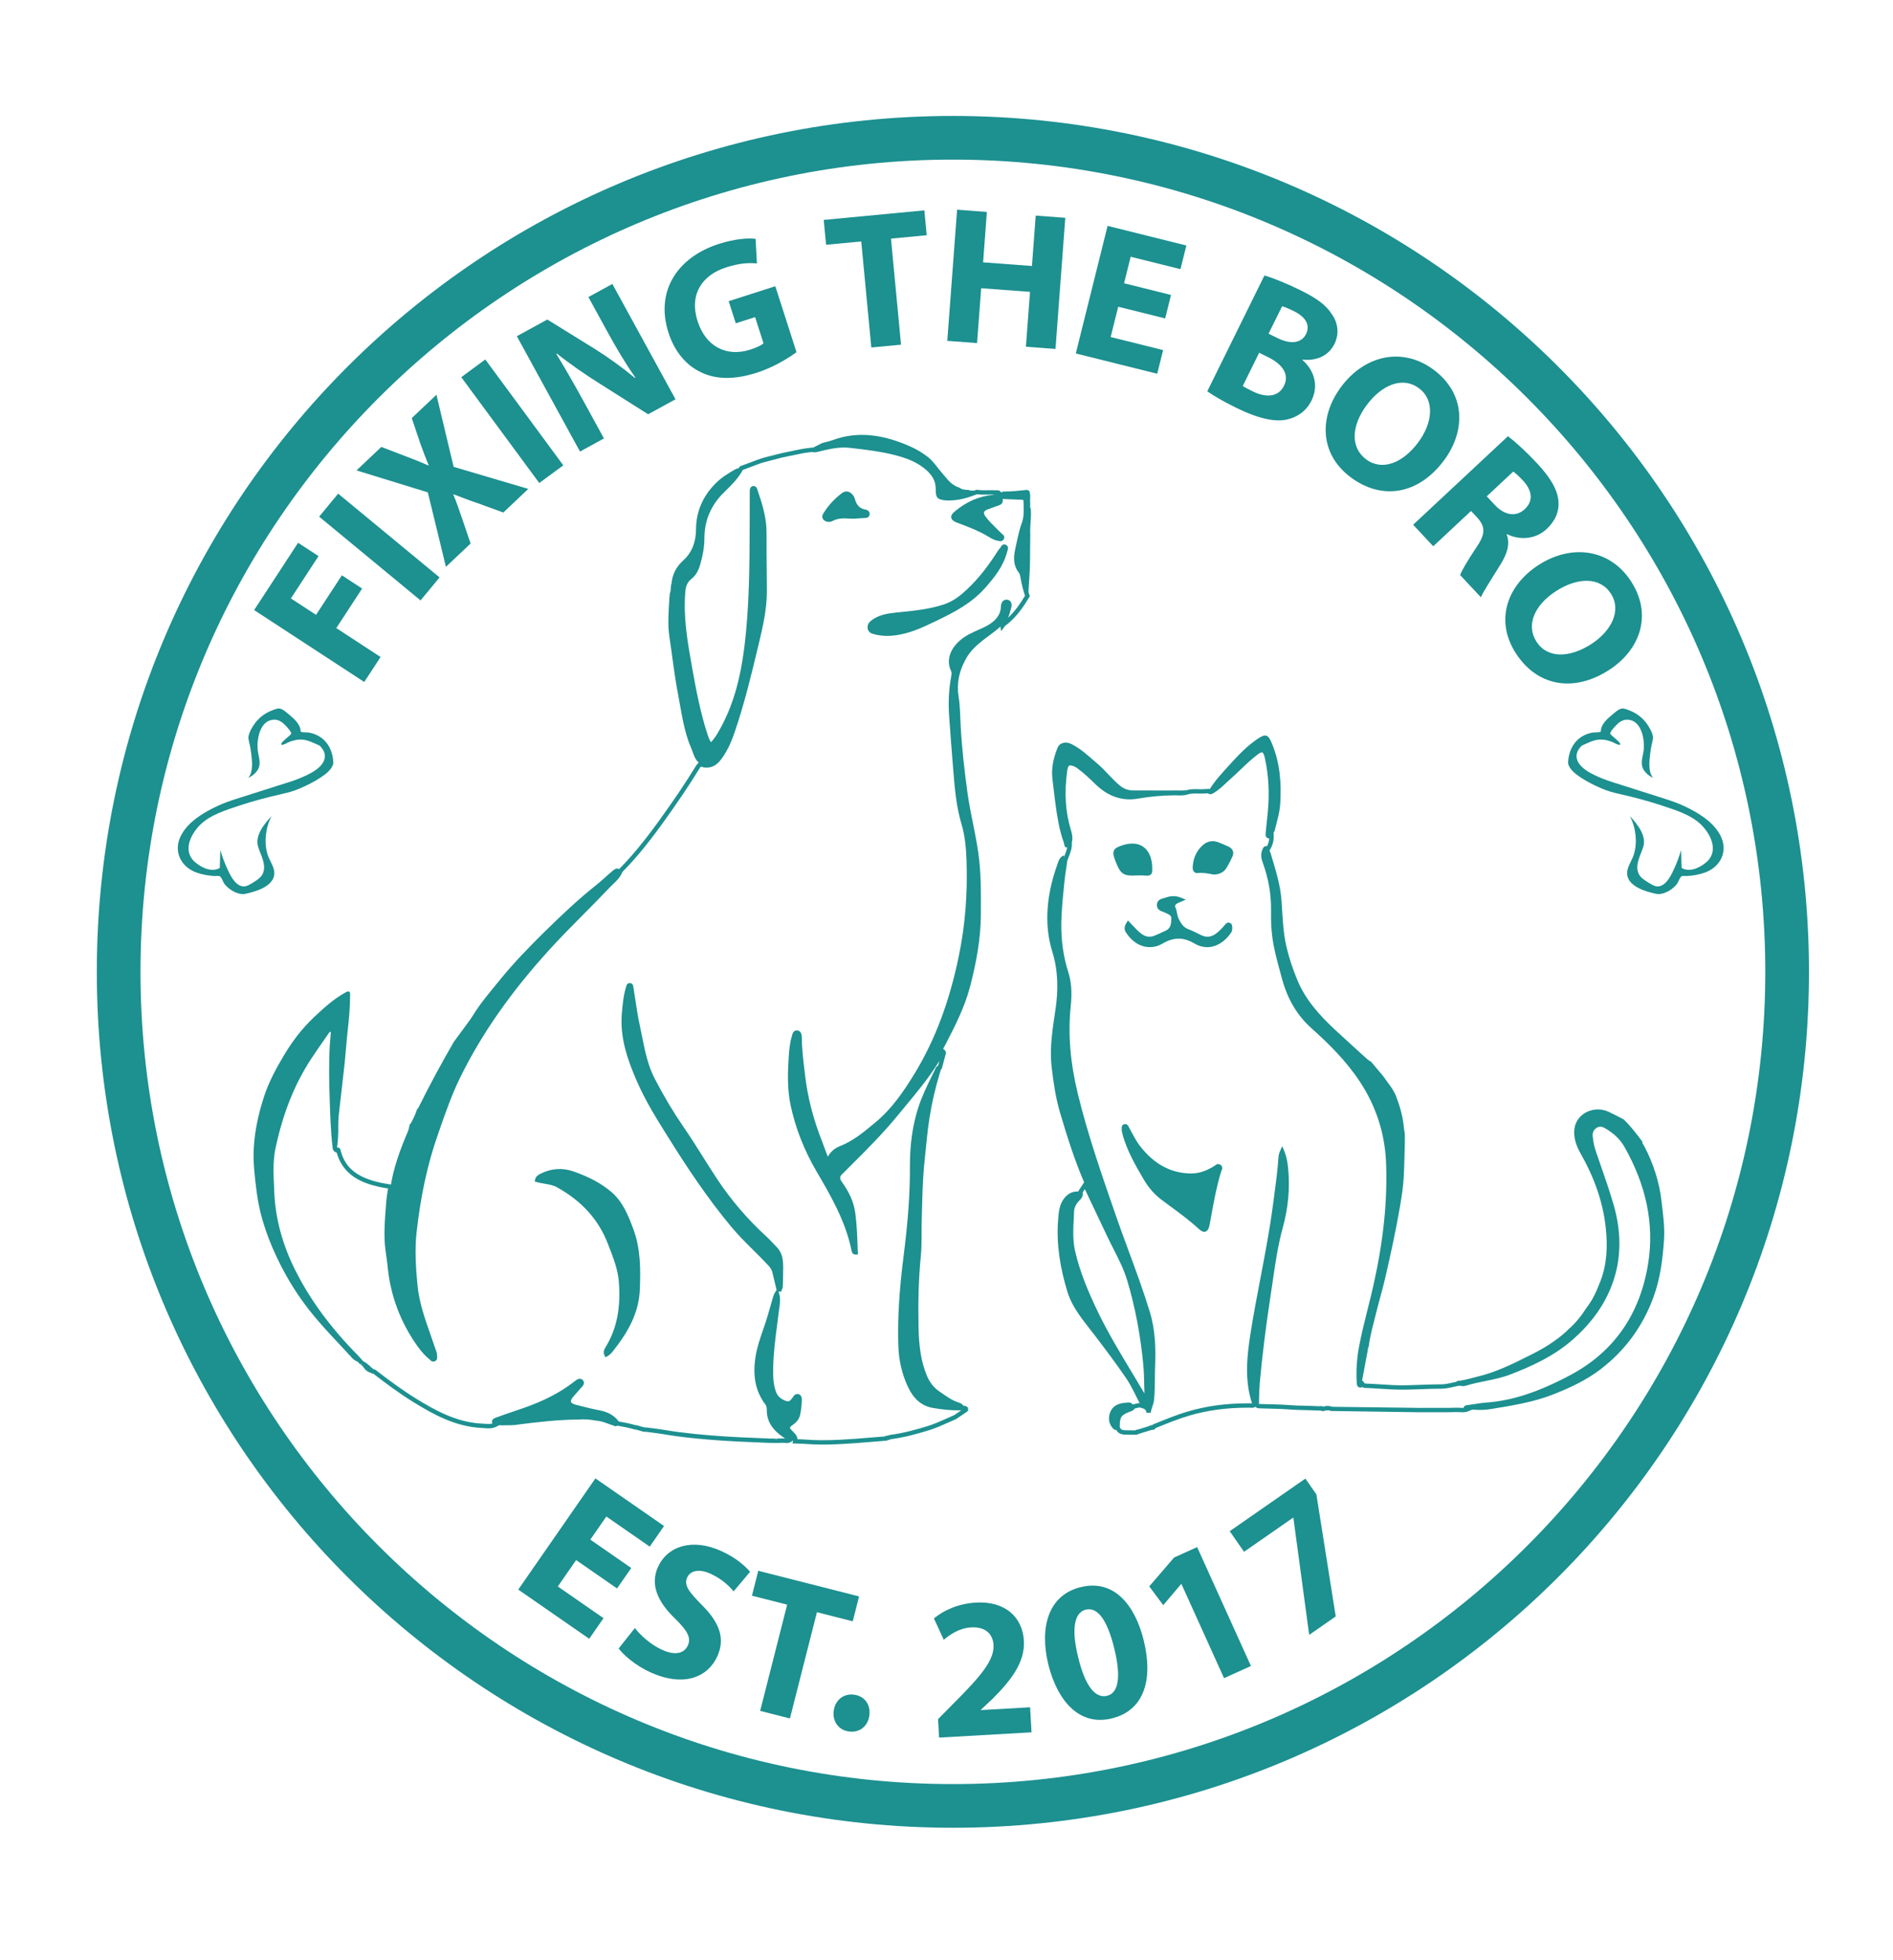 <?xml version="1.0" encoding="UTF-8" standalone="no"?>
<!DOCTYPE svg PUBLIC "-//W3C//DTD SVG 1.1//EN" "http://www.w3.org/Graphics/SVG/1.1/DTD/svg11.dtd">
<svg width="100%" height="100%" viewBox="0 0 1806 1870" version="1.1" xmlns="http://www.w3.org/2000/svg" xmlns:xlink="http://www.w3.org/1999/xlink" xml:space="preserve" xmlns:serif="http://www.serif.com/" style="fill-rule:evenodd;clip-rule:evenodd;stroke-linejoin:round;stroke-miterlimit:2;">
    <g id="Layer-1" serif:id="Layer 1" transform="matrix(4.167,0,0,4.167,0,0)">
        <g transform="matrix(1,0,0,1,218.166,36.551)">
            <path d="M0,372C-102.561,372 -186,288.562 -186,186C-186,83.439 -102.561,0 0,0C102.561,0 186,83.439 186,186C186,288.562 102.561,372 0,372M0,-10C-108.248,-10 -196,77.752 -196,186C-196,294.248 -108.248,382 0,382C108.248,382 196,294.248 196,186C196,77.752 108.248,-10 0,-10" style="fill:rgb(29,144,144);fill-rule:nonzero;"/>
        </g>
        <g transform="matrix(1,0,0,1,141.273,350.075)">
            <path d="M0,13.678L-9.368,7.179L-13.561,13.223L-3.097,20.482L-6.373,25.203L-22.616,13.935L-4.953,-11.525L10.761,-0.623L7.485,4.098L-2.449,-2.794L-6.118,2.494L3.25,8.994L0,13.678Z" style="fill:rgb(29,144,144);fill-rule:nonzero;"/>
        </g>
        <g transform="matrix(1,0,0,1,145.35,365.799)">
            <path d="M0,7.024C1.312,8.686 3.542,10.771 6.259,12.015C9.185,13.355 11.287,12.852 12.129,11.013C12.934,9.257 12.056,7.642 9.226,4.878C5.291,1.104 3.427,-2.885 5.304,-6.982C7.506,-11.788 13.204,-13.628 19.849,-10.584C23.026,-9.129 25.06,-7.387 26.387,-5.87L22.611,-1.378C21.731,-2.439 20.088,-4.153 17.331,-5.416C14.572,-6.68 12.66,-6.039 11.99,-4.577C11.166,-2.778 12.391,-1.257 15.395,1.789C19.527,5.906 20.68,9.57 18.861,13.541C16.697,18.263 11.203,20.652 3.47,17.109C0.252,15.635 -2.522,13.302 -3.708,11.697L0,7.024Z" style="fill:rgb(29,144,144);fill-rule:nonzero;"/>
        </g>
        <g transform="matrix(1,0,0,1,180.222,385.77)">
            <path d="M0,-18.309L-8.065,-20.359L-6.616,-26.062L16.465,-20.196L15.016,-14.493L6.817,-16.576L0.634,7.753L-6.184,6.02L0,-18.309Z" style="fill:rgb(29,144,144);fill-rule:nonzero;"/>
        </g>
        <g transform="matrix(1,0,0,1,194.29,388.099)">
            <path d="M0,8.395C-2.321,8.062 -3.75,6.045 -3.405,3.634C-3.052,1.175 -1.114,-0.358 1.298,-0.012C3.71,0.333 5.1,2.298 4.741,4.802C4.396,7.213 2.503,8.753 0.045,8.401L0,8.395Z" style="fill:rgb(29,144,144);fill-rule:nonzero;"/>
        </g>
        <g transform="matrix(1,0,0,1,215.009,366.602)">
            <path d="M0,31.303L-0.24,27.08L3.416,23.373C9.602,17.172 12.578,13.64 12.471,10.147C12.332,7.713 10.753,5.869 7.311,6.067C4.74,6.213 2.564,7.625 1.072,8.908L-1.187,4.018C0.965,2.192 4.375,0.616 8.414,0.385C15.161,0 19.104,3.736 19.413,9.152C19.698,14.156 16.3,18.356 12.205,22.457L9.582,24.908L9.587,25L20.833,24.36L21.16,30.097L0,31.303Z" style="fill:rgb(29,144,144);fill-rule:nonzero;"/>
        </g>
        <g transform="matrix(1,0,0,1,246.859,377.359)">
            <path d="M0,2.181C1.587,8.844 3.973,11.62 6.607,10.975C9.241,10.328 9.86,6.673 8.239,0.066C6.662,-6.365 4.445,-9.419 1.723,-8.751C-0.779,-8.137 -1.698,-4.551 0,2.181M15.004,-1.688C17.205,7.286 15.1,14.335 7.687,16.154C0.186,17.994 -4.771,12.061 -6.832,3.857C-8.891,-4.539 -6.949,-12.068 0.552,-13.908C8.321,-15.813 13.055,-9.637 15.004,-1.688" style="fill:rgb(29,144,144);fill-rule:nonzero;"/>
        </g>
        <g transform="matrix(1,0,0,1,270.488,375.855)">
            <path d="M0,-13.132L-0.084,-13.094L-4.16,-8.274L-7.367,-12.574L-1.679,-19.185L3.599,-21.572L15.916,5.655L9.758,8.44L0,-13.132Z" style="fill:rgb(29,144,144);fill-rule:nonzero;"/>
        </g>
        <g transform="matrix(1,0,0,1,298.87,374.386)">
            <path d="M0,-35.795L2.52,-32.171L6.946,-4.227L0.869,0L-2.744,-26.775L-2.797,-26.851L-14.044,-19.028L-17.325,-23.746L0,-35.795Z" style="fill:rgb(29,144,144);fill-rule:nonzero;"/>
        </g>
        <g transform="matrix(1,0,0,1,58.184,140.763)">
            <path d="M0,-1.057L10.066,-16.468L14.742,-13.414L8.414,-3.725L14.175,0.037L20.088,-9.015L24.726,-5.986L18.812,3.067L28.949,9.688L25.211,15.411L0,-1.057Z" style="fill:rgb(29,144,144);fill-rule:nonzero;"/>
        </g>
        <g transform="matrix(0.771,0.637,0.637,-0.771,87.361,109.837)">
            <rect x="-5.62" y="-15.637" width="30.113" height="6.836" style="fill:rgb(29,144,144);"/>
        </g>
        <g transform="matrix(1,0,0,1,115.238,102.84)">
            <path d="M0,14.525L-5.727,12.441C-7.98,11.684 -9.575,11.04 -11.39,10.358L-11.455,10.42C-10.711,12.115 -10.188,13.773 -9.425,15.942L-7.494,21.621L-13.139,26.965L-17.287,9.913L-33.615,4.884L-27.937,-0.492L-22.246,1.686C-20.337,2.402 -18.837,3.012 -17.15,3.754L-17.086,3.692C-17.888,1.805 -18.387,0.433 -19.033,-1.355L-20.963,-7.096L-15.317,-12.44L-11.375,4.069L5.711,9.119L0,14.525Z" style="fill:rgb(29,144,144);fill-rule:nonzero;"/>
        </g>
        <g transform="matrix(0.593,0.805,0.805,-0.593,125.014,83.102)">
            <rect x="-8.878" y="-17.567" width="30.112" height="6.836" style="fill:rgb(29,144,144);"/>
        </g>
        <g transform="matrix(1,0,0,1,132.791,65.022)">
            <path d="M0,38.384L-14.459,11.969L-7.482,8.151L3.303,14.828C6.394,16.753 9.763,19.187 12.569,21.522L12.687,21.457C10.386,18.184 8.315,14.681 6.128,10.684L1.923,3.003L7.41,0L21.868,26.414L15.598,29.846L4.377,22.746C1.265,20.782 -2.326,18.316 -5.314,15.928L-5.41,16.032C-3.344,19.434 -1.228,23.114 1.132,27.425L5.486,35.381L0,38.384Z" style="fill:rgb(29,144,144);fill-rule:nonzero;"/>
        </g>
        <g transform="matrix(1,0,0,1,182.358,60.843)">
            <path d="M0,19.806C-1.78,21.129 -5.267,23.281 -9.052,24.496C-14.284,26.176 -18.493,26.073 -21.95,24.368C-25.38,22.746 -28.028,19.468 -29.338,15.243C-32.354,5.701 -27.169,-1.971 -17.769,-4.989C-14.067,-6.177 -10.985,-6.37 -9.362,-6.139L-9.058,-0.513C-10.851,-0.688 -12.985,-0.613 -16.132,0.398C-21.534,2.132 -24.635,6.506 -22.641,12.718C-20.742,18.63 -15.922,20.93 -10.604,19.223C-9.115,18.744 -7.979,18.192 -7.551,17.773L-9.477,11.775L-13.9,13.195L-15.525,8.133L-4.849,4.705L0,19.806Z" style="fill:rgb(29,144,144);fill-rule:nonzero;"/>
        </g>
        <g transform="matrix(1,0,0,1,197.184,72.459)">
            <path d="M0,-17.17L-8.051,-16.406L-8.591,-22.099L14.449,-24.285L14.989,-18.592L6.806,-17.816L9.109,6.47L2.305,7.115L0,-17.17Z" style="fill:rgb(29,144,144);fill-rule:nonzero;"/>
        </g>
        <g transform="matrix(1,0,0,1,225.945,79.398)">
            <path d="M0,-30.861L-0.862,-19.322L10.32,-18.486L11.183,-30.025L17.955,-29.519L15.711,0.51L8.938,0.004L9.878,-12.56L-1.305,-13.396L-2.244,-0.832L-9.061,-1.341L-6.816,-31.371L0,-30.861Z" style="fill:rgb(29,144,144);fill-rule:nonzero;"/>
        </g>
        <g transform="matrix(1,0,0,1,266.768,64.393)">
            <path d="M0,8.528L-10.752,5.849L-12.48,12.786L-0.472,15.778L-1.822,21.196L-20.463,16.551L-13.183,-12.668L4.852,-8.174L3.501,-2.755L-7.9,-5.596L-9.412,0.473L1.339,3.153L0,8.528Z" style="fill:rgb(29,144,144);fill-rule:nonzero;"/>
        </g>
        <g transform="matrix(1,0,0,1,290.44,83.346)">
            <path d="M0,-6.932L2.003,-5.944C5.209,-4.362 7.584,-4.834 8.572,-6.837C9.58,-8.881 8.551,-10.734 5.787,-12.097C4.465,-12.75 3.664,-13.045 3.104,-13.222L0,-6.932ZM-5.91,5.048C-5.35,5.424 -4.628,5.781 -3.587,6.295C-0.821,7.659 2.155,7.783 3.539,4.977C4.884,2.254 2.975,-0.034 -0.071,-1.536L-2.154,-2.564L-5.91,5.048ZM-0.949,-20.253C0.812,-19.784 4.175,-18.423 7.22,-16.92C10.946,-15.082 13.052,-13.594 14.441,-11.463C15.831,-9.533 16.283,-7.018 15.078,-4.574C13.892,-2.169 11.383,-0.618 7.784,-0.998L7.744,-0.919C10.415,1.445 11.551,4.895 9.831,8.381C8.626,10.826 6.556,12.195 4.2,12.727C1.466,13.321 -2.254,12.582 -7.624,9.933C-10.628,8.45 -12.773,7.142 -14.035,6.27L-0.949,-20.253Z" style="fill:rgb(29,144,144);fill-rule:nonzero;"/>
        </g>
        <g transform="matrix(1,0,0,1,312.913,101.181)">
            <path d="M0,-8.426C-3.523,-3.697 -3.785,1.29 -0.131,4.013C3.56,6.762 8.289,4.826 11.785,0.133C15.016,-4.201 15.715,-9.475 11.953,-12.279C8.263,-15.028 3.498,-13.119 0,-8.426M17.687,4.252C11.787,12.17 3.41,13.393 -3.646,8.135C-10.813,2.796 -10.973,-5.738 -5.848,-12.615C-0.455,-19.853 8.197,-21.819 15.326,-16.507C22.742,-10.982 22.652,-2.411 17.687,4.252" style="fill:rgb(29,144,144);fill-rule:nonzero;"/>
        </g>
        <g transform="matrix(1,0,0,1,340.39,123.01)">
            <path d="M0,-9.352L1.829,-7.393C4.147,-4.912 6.76,-4.601 8.687,-6.401C10.711,-8.291 10.442,-10.607 8.341,-12.924C7.213,-14.131 6.475,-14.726 6.073,-15.024L0,-9.352ZM4.865,-23.125C6.62,-21.77 9.042,-19.569 11.513,-16.924C14.562,-13.659 16.206,-10.915 16.429,-8.19C16.604,-5.908 15.741,-3.756 13.716,-1.865C10.907,0.757 7.12,0.564 4.666,-0.69L4.567,-0.598C5.381,1.517 4.704,3.738 3.198,6.183C1.357,9.187 -0.876,12.556 -1.329,13.773L-6.086,8.679C-5.769,7.71 -4.492,5.541 -2.392,2.357C-0.198,-0.792 -0.331,-2.44 -2.19,-4.496L-3.593,-5.998L-12.245,2.084L-16.849,-2.848L4.865,-23.125Z" style="fill:rgb(29,144,144);fill-rule:nonzero;"/>
        </g>
        <g transform="matrix(1,0,0,1,356.265,147.914)">
            <path d="M0,-12.557C-4.956,-9.362 -6.948,-4.782 -4.479,-0.952C-1.985,2.916 3.122,2.759 8.042,-0.412C12.585,-3.341 15.087,-8.036 12.545,-11.979C10.052,-15.847 4.919,-15.728 0,-12.557M12.127,5.513C3.828,10.863 -4.448,9.076 -9.217,1.677C-14.058,-5.832 -11.22,-13.882 -4.011,-18.53C3.575,-23.42 12.368,-22.231 17.185,-14.758C22.196,-6.985 19.111,1.01 12.127,5.513" style="fill:rgb(29,144,144);fill-rule:nonzero;"/>
        </g>
        <g transform="matrix(1,0,0,1,378.513,188.801)">
            <path d="M0,-10.665C-1.232,-11.977 -0.884,-14.674 -0.693,-16.248C-0.619,-16.869 -0.518,-17.488 -0.398,-18.103C-0.268,-18.787 0.034,-19.534 -0.086,-20.208C-0.264,-21.203 -0.9,-22.272 -1.48,-23.082C-2.393,-24.356 -3.646,-25.355 -5.09,-25.962C-5.639,-26.193 -6.614,-26.647 -7.233,-26.539C-8.027,-26.401 -9.075,-25.389 -9.672,-24.899C-10.354,-24.34 -11.022,-23.709 -11.489,-22.952C-11.697,-22.613 -11.877,-22.245 -11.954,-21.852C-11.975,-21.743 -11.963,-21.326 -12.028,-21.266C-12.292,-21.029 -13.535,-21.115 -13.889,-21.049C-17.464,-20.388 -19.387,-17.605 -19.5,-14.04C-19.229,-12.584 -17.718,-11.506 -16.575,-10.742C-15.091,-9.75 -13.471,-8.957 -11.835,-8.25C-10.45,-7.652 -9.235,-7.32 -7.776,-6.992C-4.475,-6.25 -1.192,-5.388 2.02,-4.32C5.013,-3.325 8.732,-2.193 11.021,0.108C13.435,2.534 15.133,6.556 11.75,8.96C11.75,8.96 8.875,11.335 6.5,9.96C6.458,8.585 6.417,7.21 6.375,5.835C5.991,7.197 5.505,8.54 4.925,9.831C4.258,11.316 3.133,13.894 1.275,14.173C0.309,14.318 -0.694,13.548 -1.475,13.071C-2.24,12.603 -3.01,12.045 -3.374,11.194C-4.242,9.166 -2.832,6.962 -2.27,5.073C-1.506,2.505 -3.744,-0.238 -5.375,-1.915C-4.646,-0.608 -4.23,0.916 -4.062,2.394C-3.898,3.835 -3.998,5.306 -4.391,6.705C-4.745,7.965 -5.556,9.043 -5.875,10.3C-6.689,13.506 -2.896,15.009 -0.442,15.624C0.143,15.77 0.803,15.982 1.411,15.938C2.901,15.829 4.489,14.799 5.393,13.667C5.771,13.192 6.086,12.007 6.549,11.838C6.849,11.729 7.38,11.827 7.7,11.809C9.13,11.724 10.571,11.486 11.916,10.983C15.427,9.671 17.169,6.136 15.433,2.639C13.811,-0.628 10.224,-2.734 7.04,-4.23C5.612,-4.901 4.175,-5.394 2.677,-5.872L-6.947,-8.941C-8.471,-9.427 -10.021,-9.867 -11.508,-10.463C-13.619,-11.309 -17.879,-13.093 -17.54,-15.975C-17.444,-16.784 -16.939,-17.483 -16.375,-18.04C-14.952,-18.673 -13.567,-19.456 -11.964,-19.449C-11.017,-19.444 -10.099,-19.184 -9.23,-18.823C-9.018,-18.734 -7.902,-18.06 -7.624,-18.26C-7.091,-18.643 -9.821,-20.437 -9.849,-20.8C-9.885,-21.253 -8.936,-22.234 -8.668,-22.537C-7.985,-23.306 -7.072,-24.014 -5.994,-24C-2.823,-23.961 -2.041,-19.925 -2.144,-17.521C-2.223,-15.671 -3.243,-13.955 -2.03,-12.264C-1.528,-11.565 -0.787,-11.007 0,-10.665" style="fill:rgb(29,144,144);fill-rule:nonzero;"/>
        </g>
        <g transform="matrix(1,0,0,1,56.82,188.801)">
            <path d="M0,-10.665C1.233,-11.977 0.884,-14.674 0.694,-16.248C0.619,-16.869 0.518,-17.488 0.399,-18.103C0.268,-18.787 -0.034,-19.534 0.086,-20.208C0.264,-21.203 0.901,-22.272 1.481,-23.082C2.393,-24.356 3.646,-25.355 5.09,-25.962C5.639,-26.193 6.614,-26.647 7.234,-26.539C8.028,-26.401 9.075,-25.389 9.672,-24.899C10.354,-24.34 11.023,-23.709 11.489,-22.952C11.697,-22.613 11.877,-22.245 11.954,-21.852C11.975,-21.743 11.963,-21.326 12.029,-21.266C12.292,-21.029 13.535,-21.115 13.889,-21.049C17.464,-20.388 19.387,-17.605 19.5,-14.04C19.23,-12.584 17.718,-11.506 16.575,-10.742C15.091,-9.75 13.471,-8.957 11.835,-8.25C10.45,-7.652 9.236,-7.32 7.777,-6.992C4.475,-6.25 1.193,-5.388 -2.019,-4.32C-5.013,-3.325 -8.732,-2.193 -11.021,0.108C-13.434,2.534 -15.133,6.556 -11.75,8.96C-11.75,8.96 -8.875,11.335 -6.5,9.96C-6.458,8.585 -6.417,7.21 -6.375,5.835C-5.991,7.197 -5.505,8.54 -4.925,9.831C-4.258,11.316 -3.133,13.894 -1.275,14.173C-0.308,14.318 0.695,13.548 1.475,13.071C2.24,12.603 3.01,12.045 3.374,11.194C4.242,9.166 2.832,6.962 2.27,5.073C1.506,2.505 3.744,-0.238 5.375,-1.915C4.648,-0.608 4.231,0.916 4.063,2.394C3.899,3.835 3.998,5.306 4.391,6.705C4.745,7.965 5.556,9.043 5.875,10.3C6.69,13.506 2.897,15.009 0.443,15.624C-0.142,15.77 -0.803,15.982 -1.411,15.938C-2.901,15.829 -4.489,14.799 -5.392,13.667C-5.77,13.192 -6.086,12.007 -6.549,11.838C-6.848,11.729 -7.38,11.827 -7.7,11.809C-9.13,11.724 -10.571,11.486 -11.916,10.983C-15.427,9.671 -17.169,6.136 -15.432,2.639C-13.81,-0.628 -10.223,-2.734 -7.04,-4.23C-5.612,-4.901 -4.175,-5.394 -2.677,-5.872L6.947,-8.941C8.471,-9.427 10.022,-9.867 11.508,-10.463C13.619,-11.309 17.879,-13.093 17.54,-15.975C17.445,-16.784 16.94,-17.483 16.375,-18.04C14.952,-18.673 13.567,-19.456 11.964,-19.449C11.017,-19.444 10.099,-19.184 9.231,-18.823C9.018,-18.734 7.903,-18.06 7.624,-18.26C7.091,-18.643 9.821,-20.437 9.849,-20.8C9.885,-21.253 8.936,-22.234 8.668,-22.537C7.986,-23.306 7.072,-24.014 5.994,-24C2.823,-23.961 2.041,-19.925 2.144,-17.521C2.223,-15.671 3.243,-13.955 2.03,-12.264C1.529,-11.565 0.787,-11.007 0,-10.665" style="fill:rgb(29,144,144);fill-rule:nonzero;"/>
        </g>
        <g transform="matrix(1,0,0,1,193.813,318.743)">
            <path d="M0,-205.198C-0.149,-205.198 -0.315,-205.129 -0.492,-204.991C-2.065,-203.772 -3.284,-202.471 -4.215,-201.014L-4.298,-200.888C-4.38,-200.763 -4.552,-200.505 -4.542,-200.417C-4.36,-200.211 -3.965,-200.17 -3.706,-200.31C-2.776,-200.807 -1.746,-201.039 -0.465,-201.039C-0.09,-201.039 0.287,-201.02 0.667,-200.99C1.441,-200.912 2.147,-200.979 2.878,-201.041C3.229,-201.071 3.58,-201.1 3.93,-201.116C2.377,-201.452 1.392,-202.496 0.922,-204.3C0.887,-204.434 0.8,-204.594 0.677,-204.752C0.519,-204.956 0.274,-205.198 0,-205.198M-4.064,-199.224C-4.549,-199.224 -4.995,-199.416 -5.287,-199.751C-5.835,-200.379 -5.377,-201.07 -5.131,-201.44L-5.058,-201.553C-4.063,-203.108 -2.77,-204.491 -1.104,-205.782C-0.748,-206.058 -0.376,-206.198 0,-206.198C0.375,-206.198 0.933,-206.053 1.467,-205.366C1.677,-205.096 1.82,-204.822 1.89,-204.552C2.282,-203.044 3.032,-202.275 4.321,-202.059C4.49,-202.031 4.906,-201.927 5.144,-201.578C5.289,-201.365 5.334,-201.111 5.277,-200.843C5.125,-200.142 4.454,-200.13 4.202,-200.125C3.741,-200.111 3.352,-200.077 2.962,-200.045C2.169,-199.979 1.376,-199.915 0.579,-199.994C0.236,-200.021 -0.116,-200.039 -0.465,-200.039C-1.575,-200.039 -2.455,-199.845 -3.234,-199.428C-3.484,-199.295 -3.771,-199.224 -4.064,-199.224M35.743,-192.394C35.569,-192.173 35.413,-191.933 35.275,-191.717C32.689,-187.681 30.152,-184.645 27.291,-182.162C25.768,-180.84 24.25,-179.936 22.649,-179.398C19.297,-178.272 15.786,-177.914 12.39,-177.569L11.216,-177.448C9.576,-177.276 7.699,-176.99 6.194,-175.782C5.896,-175.544 5.787,-175.305 5.828,-174.986C5.851,-174.809 5.914,-174.65 6.46,-174.503C7.397,-174.25 8.34,-174.122 9.264,-174.122C10.139,-174.123 11.05,-174.221 12.143,-174.429C14.859,-174.948 17.393,-176.16 19.842,-177.332L20.166,-177.487C24.178,-179.402 28.026,-181.402 31.014,-184.8C32.948,-186.999 34.901,-189.395 35.743,-192.394M9.275,-173.122C8.252,-173.122 7.221,-173.262 6.2,-173.537C5.862,-173.628 4.964,-173.87 4.836,-174.858C4.75,-175.531 4.996,-176.104 5.568,-176.562C7.285,-177.94 9.33,-178.255 11.112,-178.442L12.288,-178.563C15.629,-178.904 19.085,-179.255 22.331,-180.346C23.805,-180.842 25.212,-181.682 26.635,-182.917C29.423,-185.336 31.9,-188.303 34.432,-192.255C34.646,-192.592 34.902,-192.98 35.219,-193.32C35.238,-193.342 35.279,-193.414 35.306,-193.462C35.425,-193.675 35.647,-194.072 36.113,-194.072C36.265,-194.072 36.418,-194.026 36.568,-193.935C37.166,-193.574 36.94,-192.899 36.843,-192.61C36.823,-192.549 36.802,-192.489 36.788,-192.433C35.938,-189.084 33.84,-186.5 31.765,-184.14C28.654,-180.603 24.542,-178.468 20.597,-176.585L20.274,-176.43C17.767,-175.231 15.174,-173.99 12.331,-173.447C11.175,-173.226 10.204,-173.123 9.275,-173.122M-69.998,-48.851C-69.667,-48.782 -69.331,-48.725 -69.001,-48.669C-67.93,-48.486 -66.822,-48.297 -65.805,-47.732C-59.994,-44.51 -55.927,-39.994 -53.719,-34.311L-53.48,-33.698C-52.44,-31.032 -51.364,-28.276 -51.132,-25.313C-50.669,-19.361 -51.541,-14.613 -53.871,-10.454L-53.74,-10.628C-50.16,-15.244 -48.487,-19.235 -48.317,-23.567C-48.141,-28.084 -48.116,-32.501 -49.721,-36.864C-50.945,-40.194 -52.162,-43.117 -54.671,-45.185C-56.823,-46.96 -59.414,-48.343 -62.825,-49.538C-65.121,-50.343 -67.412,-50.184 -69.619,-49.063C-69.774,-48.985 -69.898,-48.918 -69.998,-48.851M-55.198,-7.925L-55.428,-8.402C-55.808,-9.192 -55.421,-9.813 -55.19,-10.183C-52.613,-14.405 -51.657,-19.162 -52.129,-25.236C-52.35,-28.051 -53.398,-30.737 -54.412,-33.334L-54.651,-33.949C-56.802,-39.486 -60.61,-43.708 -66.291,-46.858C-67.158,-47.34 -68.135,-47.507 -69.17,-47.683C-69.75,-47.782 -70.351,-47.885 -70.939,-48.048L-71.394,-48.175L-71.294,-48.636C-71.124,-49.42 -70.516,-49.729 -70.072,-49.955C-67.622,-51.197 -65.045,-51.377 -62.494,-50.482C-58.969,-49.246 -56.281,-47.808 -54.035,-45.957C-51.333,-43.73 -50.058,-40.677 -48.783,-37.209C-47.115,-32.678 -47.145,-27.966 -47.318,-23.528C-47.497,-18.974 -49.234,-14.806 -52.95,-10.014L-53.187,-9.701C-53.578,-9.175 -54.021,-8.577 -54.734,-8.181L-55.198,-7.925ZM24.965,-200.352C24.981,-200.352 25.087,-200.232 25.523,-200.046C25.656,-199.99 25.793,-199.941 25.93,-199.891L26.314,-199.748C28.46,-198.929 30.678,-198.083 32.72,-196.87L32.962,-196.725C33.557,-196.367 34.12,-196.028 34.755,-195.902C34.398,-196.269 34.031,-196.626 33.665,-196.984C32.751,-197.873 31.808,-198.792 31.024,-199.855C30.526,-200.53 30.361,-201.159 30.531,-201.726C30.707,-202.307 31.217,-202.756 32.049,-203.061C32.875,-203.363 33.623,-203.636 34.374,-203.897C34.534,-203.953 34.75,-204.028 34.797,-204.08C34.794,-204.081 34.799,-204.133 34.76,-204.254C34.706,-204.421 34.691,-204.565 34.7,-204.688C34.333,-204.504 33.95,-204.442 33.618,-204.414C30.629,-204.158 27.933,-202.98 25.376,-200.81C25.034,-200.52 24.975,-200.382 24.965,-200.351L24.965,-200.352M-49.682,-91.864C-50.133,-90.166 -50.288,-88.383 -50.438,-86.654C-50.909,-81.231 -49.116,-76.219 -47.11,-71.599C-45.142,-67.064 -42.455,-62.784 -39.857,-58.646L-39.485,-58.052C-35.944,-52.411 -31.162,-45.077 -25.56,-38.378C-24.03,-36.549 -22.305,-34.836 -20.636,-33.179C-19.461,-32.011 -18.246,-30.804 -17.101,-29.56C-16.512,-28.92 -16.16,-28.288 -15.995,-27.573C-15.848,-26.932 -15.696,-26.293 -15.542,-25.655C-15.518,-26.519 -15.5,-27.432 -15.502,-28.343C-15.504,-29.951 -15.596,-31.373 -16.712,-32.478C-17.031,-32.794 -17.336,-33.123 -17.642,-33.452C-18.07,-33.914 -18.475,-34.351 -18.918,-34.755C-23.292,-38.737 -27.148,-43.219 -30.379,-48.078C-31.535,-49.816 -32.662,-51.61 -33.752,-53.344C-35.156,-55.58 -36.608,-57.891 -38.13,-60.094C-40.449,-63.448 -42.63,-67.104 -44.799,-71.27C-46.447,-74.435 -47.139,-77.909 -47.809,-81.269C-47.979,-82.123 -48.148,-82.976 -48.333,-83.824C-48.759,-85.776 -49.061,-87.78 -49.353,-89.717C-49.46,-90.433 -49.568,-91.149 -49.682,-91.864M-16.303,-19.916C-16.542,-19.092 -16.78,-18.266 -17.012,-17.44C-17.346,-16.25 -17.755,-15.068 -18.151,-13.926C-18.832,-11.961 -19.536,-9.929 -19.854,-7.842C-20.489,-3.673 -19.834,-0.464 -17.792,2.259C-17.305,2.906 -17.255,3.632 -17.261,4.12C-17.281,5.986 -16.466,7.556 -14.771,8.922C-14.29,9.311 -13.759,9.671 -13.246,10.02C-13.006,10.182 -12.767,10.345 -12.53,10.511L-12.269,10.695C-12.365,10.399 -12.616,10.137 -12.97,9.789L-13.095,9.664C-13.641,9.119 -13.994,8.644 -13.946,8.094C-13.895,7.518 -13.4,7.097 -12.873,6.729C-12.147,6.223 -11.741,5.676 -11.594,5.007C-11.387,4.059 -11.268,3.06 -11.241,2.037L-11.238,1.935C-11.233,1.797 -11.224,1.54 -11.266,1.475C-11.272,1.498 -11.374,1.655 -11.435,1.747C-11.479,1.816 -11.523,1.883 -11.568,1.944C-12.032,2.578 -12.578,3.166 -13.413,3.167C-13.803,3.167 -14.234,3.042 -14.811,2.763C-15.926,2.224 -16.663,1.449 -17.063,0.395C-17.868,-1.721 -17.821,-3.937 -17.78,-5.892C-17.711,-9.08 -17.295,-12.282 -16.893,-15.379C-16.756,-16.429 -16.619,-17.48 -16.496,-18.533C-16.464,-18.798 -16.425,-19.063 -16.387,-19.328C-16.357,-19.526 -16.329,-19.721 -16.303,-19.916M-16.184,10.688L-16.074,11.188L-16.074,10.688C-15.654,10.688 -15.234,10.687 -14.817,10.655C-14.583,10.635 -14.348,10.657 -14.112,10.678L-14.047,10.684C-14.501,10.374 -14.962,10.053 -15.399,9.701C-17.348,8.13 -18.284,6.301 -18.261,4.111C-18.255,3.55 -18.354,3.176 -18.592,2.86C-20.806,-0.093 -21.521,-3.541 -20.842,-7.992C-20.51,-10.171 -19.791,-12.246 -19.096,-14.253C-18.705,-15.382 -18.3,-16.549 -17.975,-17.71C-17.692,-18.718 -17.401,-19.721 -17.109,-20.726L-16.837,-21.666C-16.739,-22.007 -16.613,-22.402 -16.363,-22.786L-16.005,-23.339L-16.02,-23.366L-16.291,-24.493C-16.521,-25.444 -16.75,-26.395 -16.969,-27.348C-17.096,-27.895 -17.363,-28.369 -17.837,-28.884C-18.966,-30.111 -20.173,-31.31 -21.341,-32.469C-23.025,-34.142 -24.768,-35.871 -26.327,-37.737C-31.968,-44.482 -36.774,-51.853 -40.332,-57.521L-40.704,-58.114C-43.322,-62.284 -46.029,-66.596 -48.027,-71.201C-50.086,-75.942 -51.924,-81.096 -51.441,-86.657C-51.262,-88.721 -51.084,-90.77 -50.47,-92.741L-50.445,-92.838C-50.399,-93.032 -50.262,-93.623 -49.632,-93.623L-49.583,-93.622C-49.131,-93.595 -48.87,-93.295 -48.806,-92.729C-48.642,-91.713 -48.502,-90.789 -48.363,-89.865C-48.074,-87.944 -47.775,-85.957 -47.357,-84.037C-47.17,-83.183 -46.999,-82.324 -46.828,-81.464C-46.172,-78.173 -45.494,-74.77 -43.913,-71.732C-41.763,-67.603 -39.602,-63.982 -37.308,-60.662C-35.773,-58.442 -34.315,-56.121 -32.905,-53.877C-31.819,-52.147 -30.695,-50.359 -29.546,-48.632C-26.361,-43.842 -22.559,-39.421 -18.246,-35.494C-17.771,-35.062 -17.333,-34.59 -16.909,-34.133C-16.613,-33.814 -16.317,-33.494 -16.008,-33.189C-14.621,-31.814 -14.504,-30.113 -14.502,-28.344C-14.5,-26.863 -14.547,-25.38 -14.591,-24.107C-14.601,-23.85 -14.703,-23.632 -14.785,-23.456C-14.812,-23.398 -14.839,-23.341 -14.861,-23.283L-14.998,-22.917L-15.573,-22.984L-15.47,-22.673C-15.063,-21.456 -15.233,-20.301 -15.397,-19.183C-15.435,-18.927 -15.472,-18.672 -15.502,-18.416C-15.626,-17.36 -15.764,-16.304 -15.901,-15.25C-16.3,-12.179 -16.712,-9.005 -16.78,-5.871C-16.819,-4.008 -16.864,-1.894 -16.129,0.039C-15.819,0.855 -15.262,1.434 -14.375,1.863C-13.947,2.071 -13.641,2.167 -13.413,2.167C-13.14,2.167 -12.871,2.031 -12.375,1.353L-12.272,1.2C-12.083,0.912 -11.799,0.478 -11.265,0.478C-11.182,0.478 -11.097,0.489 -11.013,0.512C-10.194,0.739 -10.224,1.571 -10.238,1.971C-10.27,3.149 -10.396,4.211 -10.618,5.221C-10.821,6.151 -11.356,6.891 -12.301,7.549C-12.851,7.933 -12.943,8.11 -12.95,8.181C-12.956,8.255 -12.892,8.454 -12.389,8.957L-12.268,9.076C-11.819,9.519 -11.281,10.048 -11.229,10.836L-11.076,10.84C-10.573,10.851 -10.071,10.862 -9.572,10.903C-7.198,11.096 -4.706,11.113 -1.423,10.954C0.9,10.839 3.263,10.643 5.548,10.453C6.559,10.37 7.569,10.286 8.58,10.209L8.754,10.198C8.931,10.071 9.143,10.009 9.386,10.022C9.428,10.012 9.47,10.005 9.513,10.002C9.659,9.926 9.785,9.868 9.938,9.85C13.043,9.457 16.063,8.602 18.606,7.817C20.063,7.366 21.479,6.731 22.848,6.115C23.451,5.845 24.054,5.574 24.663,5.317L26.264,4.221C24.135,4.258 22.041,4.077 19.714,3.661C17.148,3.202 15.318,1.597 13.954,-1.39C12.673,-4.192 11.969,-7.273 11.863,-10.547C11.667,-16.625 12.054,-23.206 13.084,-31.259C14.088,-39.129 14.543,-45.589 14.515,-51.59C14.492,-56.612 15.121,-61.043 16.437,-65.136C17.238,-67.63 18.399,-70.012 19.522,-72.316C19.801,-72.888 20.08,-73.46 20.354,-74.034C20.435,-74.205 20.602,-74.559 20.973,-74.741L21.055,-75.049C21.122,-75.301 21.189,-75.553 21.257,-75.806C18.995,-72.084 16.209,-68.727 13.501,-65.464C12.915,-64.758 12.329,-64.051 11.747,-63.34C8.253,-59.071 4.298,-55.137 0.474,-51.333L-1.091,-49.773C-1.505,-49.361 -1.661,-48.919 -1.08,-48.11C0.669,-45.67 1.638,-43.464 1.97,-41.167C2.376,-38.351 2.466,-35.47 2.554,-32.685L2.593,-31.448L2.067,-31.458C1.566,-31.468 1.265,-31.738 1.171,-32.261C-0.178,-39.081 -3.708,-45.098 -6.822,-50.407C-9.656,-55.239 -11.659,-60.322 -12.776,-65.515C-13.622,-69.445 -13.453,-73.416 -13.227,-76.829C-13.135,-78.231 -12.997,-79.857 -12.53,-81.411C-12.509,-81.478 -12.492,-81.549 -12.474,-81.62C-12.372,-82.025 -12.182,-82.779 -11.397,-82.779C-10.84,-82.754 -10.238,-82.453 -10.233,-81.154C-10.224,-78.594 -9.91,-76.005 -9.606,-73.5L-9.461,-72.298C-8.877,-67.37 -7.622,-62.508 -5.625,-57.433C-5.397,-56.855 -5.185,-56.271 -4.972,-55.686C-4.81,-55.238 -4.647,-54.789 -4.477,-54.344C-4.38,-54.09 -4.304,-53.951 -4.25,-53.876C-4.232,-53.91 -4.215,-53.945 -4.201,-53.973C-4.148,-54.08 -4.094,-54.185 -4.036,-54.271C-3.417,-55.186 -2.537,-55.884 -1.492,-56.286C1.411,-57.405 3.82,-59.403 6.151,-61.335L6.627,-61.729C10.461,-64.898 13.237,-69.038 15.667,-73.04C20.282,-80.642 23.566,-89.392 25.707,-99.792C27.168,-106.887 27.745,-114.078 27.47,-121.776C27.379,-124.274 27.17,-127.216 26.309,-130.09C25.122,-134.052 24.784,-138.177 24.458,-142.166L24.423,-142.582C24.092,-146.616 23.783,-150.659 23.503,-154.601C23.268,-157.943 23.416,-160.938 23.954,-163.757C24.046,-164.244 24.116,-164.711 23.941,-165.072C22.812,-167.402 23.589,-170.039 26.021,-172.126C27.313,-173.235 28.826,-173.904 30.29,-174.552L30.994,-174.865C32.078,-175.356 32.859,-175.82 33.528,-176.367C34.716,-177.338 35.313,-178.489 35.351,-179.885C35.378,-180.859 35.965,-181.519 36.791,-181.415C37.223,-181.36 37.459,-181.134 37.581,-180.954C37.811,-180.616 37.852,-180.149 37.703,-179.563C37.512,-178.814 37.293,-178.035 36.988,-177.277C38.637,-178.822 39.861,-180.652 40.866,-182.327C40.475,-183.444 40.159,-184.696 39.875,-186.243L39.845,-186.411C39.765,-186.865 39.688,-187.292 39.468,-187.573C37.973,-189.474 38.29,-191.565 38.704,-193.374C38.804,-193.814 38.899,-194.255 38.993,-194.696C39.298,-196.118 39.614,-197.589 40.136,-199.003C40.627,-200.333 40.585,-201.727 40.54,-203.202C40.531,-203.474 40.523,-203.746 40.518,-204.017C40.515,-204.189 40.5,-204.279 40.21,-204.293C38.859,-204.357 37.508,-204.407 36.156,-204.457L35.798,-204.47C35.777,-204.471 35.757,-204.471 35.74,-204.47C35.998,-203.401 35.149,-203.107 34.731,-202.963C33.956,-202.694 33.213,-202.422 32.471,-202.15C32.035,-201.99 31.588,-201.766 31.489,-201.437C31.396,-201.128 31.622,-200.729 31.829,-200.449C32.564,-199.451 33.478,-198.561 34.362,-197.7C34.754,-197.318 35.147,-196.936 35.527,-196.543C35.557,-196.512 35.596,-196.487 35.634,-196.458C36.142,-196.085 36.253,-195.665 35.966,-195.21C35.804,-194.954 35.544,-194.812 35.235,-194.812C35.089,-194.812 34.957,-194.842 34.84,-194.868L34.71,-194.895C33.836,-195.031 33.129,-195.457 32.446,-195.868L32.209,-196.01C30.242,-197.179 28.064,-198.011 25.958,-198.814L25.591,-198.951C25.437,-199.006 25.283,-199.062 25.132,-199.126C24.638,-199.337 24.06,-199.651 23.974,-200.217C23.889,-200.778 24.333,-201.236 24.729,-201.573C27.412,-203.849 30.374,-205.14 33.533,-205.41C33.684,-205.423 33.817,-205.443 33.935,-205.47C33.324,-205.5 32.849,-205.49 32.327,-205.481C32.059,-205.476 31.791,-205.471 31.523,-205.471C31.072,-205.471 30.486,-205.483 29.877,-205.565C28.182,-204.914 26.207,-204.229 24.075,-204.157L23.794,-204.146C23.419,-204.13 23.044,-204.115 22.675,-204.152C20.673,-204.35 20.409,-204.86 20.421,-206.781C20.431,-208.482 19.693,-209.903 18.097,-211.252C16.506,-212.6 14.528,-213.573 11.872,-214.314C8.199,-215.338 4.393,-215.77 0.711,-216.189C0.299,-216.236 -0.133,-216.259 -0.571,-216.259C-2.594,-216.259 -4.631,-215.755 -6.429,-215.311L-6.53,-215.285C-6.963,-215.175 -7.463,-215.088 -7.905,-215.234C-8.109,-215.207 -8.314,-215.183 -8.519,-215.158C-9.043,-215.096 -9.568,-215.033 -10.086,-214.934C-11.22,-214.715 -12.35,-214.475 -13.48,-214.236L-14.781,-213.961L-19.261,-212.791C-19.59,-212.678 -19.919,-212.565 -20.245,-212.444C-21.082,-212.133 -21.917,-211.819 -22.751,-211.505L-23.739,-211.134C-24.781,-209.193 -26.326,-207.677 -27.821,-206.21L-28.12,-205.917C-31.048,-203.035 -32.534,-199.528 -32.538,-195.492C-32.54,-193.596 -32.873,-191.564 -33.556,-189.279C-33.971,-187.893 -34.607,-186.892 -35.56,-186.13C-36.365,-185.485 -36.776,-184.627 -36.893,-183.349C-37.428,-177.535 -36.397,-171.74 -35.401,-166.134L-35.343,-165.806C-34.452,-160.793 -33.442,-155.47 -31.764,-150.369C-31.589,-149.839 -31.377,-149.287 -31.026,-148.775C-29.925,-149.978 -29.149,-151.406 -28.334,-152.995C-25.885,-157.759 -24.329,-163.235 -23.437,-170.226C-22.229,-179.687 -22.201,-189.368 -22.174,-198.73L-22.164,-203.399C-22.165,-204.322 -22.167,-205.245 -22.154,-206.169C-22.155,-206.52 -22.157,-207.331 -21.391,-207.43L-21.276,-207.438C-20.636,-207.438 -20.46,-206.818 -20.385,-206.553L-20.349,-206.432C-19.262,-203.257 -18.288,-200.119 -18.309,-196.663C-18.327,-193.967 -18.299,-191.223 -18.273,-188.57C-18.256,-186.839 -18.238,-185.109 -18.233,-183.378C-18.22,-179.172 -19.196,-175.077 -20.139,-171.117L-20.193,-170.892C-21.878,-163.81 -23.446,-157.442 -25.563,-151.218C-26.092,-149.66 -26.855,-147.635 -28.06,-145.785C-28.83,-144.603 -29.884,-142.984 -32.049,-142.962L-32.05,-142.962C-32.522,-142.962 -32.937,-143.04 -33.322,-143.198C-33.435,-143.082 -33.539,-142.97 -33.608,-142.859C-35.989,-138.963 -38.719,-134.906 -42.2,-130.094C-45.578,-125.423 -48.393,-122.017 -51.314,-119.067C-51.789,-117.849 -52.675,-117.006 -53.534,-116.189C-53.815,-115.922 -54.096,-115.655 -54.359,-115.375C-56.292,-113.327 -58.307,-111.297 -60.254,-109.333C-62.798,-106.769 -65.428,-104.117 -67.899,-101.405C-76.859,-91.572 -83.597,-81.923 -88.498,-71.906C-90.397,-68.024 -91.843,-63.865 -93.241,-59.844L-93.625,-58.741C-95.935,-52.119 -97.507,-44.87 -98.433,-36.578C-98.903,-32.368 -98.574,-28.11 -98.229,-24.448C-97.86,-20.537 -96.549,-16.811 -95.282,-13.209C-94.935,-12.22 -94.587,-11.232 -94.256,-10.237C-94.21,-10.099 -94.158,-9.962 -94.106,-9.824C-93.928,-9.355 -93.744,-8.87 -93.746,-8.302C-93.746,-8.254 -93.741,-8.202 -93.736,-8.149C-93.712,-7.894 -93.656,-7.299 -94.237,-7.022C-94.354,-6.967 -94.476,-6.937 -94.599,-6.937C-94.963,-6.937 -95.199,-7.176 -95.355,-7.333C-95.388,-7.366 -95.42,-7.4 -95.454,-7.427C-96.435,-8.215 -97.341,-9.216 -98.305,-10.576C-102.156,-16.009 -104.432,-22.117 -105.069,-28.734C-105.145,-29.515 -105.255,-30.292 -105.365,-31.068C-105.526,-32.211 -105.693,-33.393 -105.748,-34.584C-105.873,-37.288 -105.658,-40.002 -105.451,-42.626L-105.368,-43.688C-105.307,-44.475 -105.177,-45.259 -105.052,-46.017C-105.021,-46.203 -104.99,-46.39 -104.96,-46.577L-105.249,-46.626C-105.808,-46.718 -106.367,-46.81 -106.919,-46.933C-110.717,-47.775 -115.234,-49.432 -116.726,-54.799L-117.023,-54.901C-117.488,-55.242 -117.593,-55.37 -117.659,-55.923C-118.084,-59.553 -118.207,-63.267 -118.315,-66.544C-118.454,-70.727 -118.565,-75.186 -118.289,-79.666C-118.266,-80.042 -118.229,-80.417 -118.193,-80.793C-118.156,-81.169 -118.12,-81.545 -118.097,-81.922C-118.069,-82.38 -118.097,-82.46 -118.173,-82.487C-118.29,-82.481 -118.483,-82.228 -118.563,-82.114L-119.528,-80.725C-120.564,-79.239 -121.634,-77.702 -122.639,-76.164C-126.398,-70.403 -129.046,-63.747 -130.733,-55.814C-131.343,-52.942 -131.207,-49.949 -131.074,-47.056L-131.018,-45.769C-130.778,-39.833 -129.201,-33.891 -126.331,-28.109C-122.909,-21.219 -118.188,-14.769 -111.897,-8.395C-111.579,-8.072 -111.279,-7.729 -110.98,-7.386L-110.662,-7.024C-109.983,-6.699 -109.456,-6.216 -108.946,-5.748C-108.75,-5.567 -108.555,-5.387 -108.35,-5.218C-107.998,-5.198 -107.754,-4.996 -107.591,-4.859L-107.495,-4.782C-104.88,-2.768 -101.757,-0.434 -98.41,1.624C-94.221,4.198 -89.274,6.968 -83.582,7.249C-83.369,7.259 -83.154,7.277 -82.939,7.294C-82.273,7.349 -81.579,7.379 -81.069,7.241C-81.156,7.077 -81.206,6.887 -81.167,6.681C-81.069,6.145 -80.498,5.954 -80.12,5.828L-79.965,5.776C-78.67,5.3 -77.365,4.856 -76.06,4.411C-75.291,4.149 -74.521,3.887 -73.753,3.618C-69.22,2.032 -65.526,0.108 -62.46,-2.267C-62.42,-2.302 -62.39,-2.326 -62.357,-2.348L-62.175,-2.486C-61.854,-2.733 -61.491,-3.014 -61.062,-3.014C-60.801,-3.014 -60.566,-2.909 -60.38,-2.709C-59.727,-2.005 -60.433,-1.285 -60.734,-0.977C-60.8,-0.91 -60.865,-0.845 -60.919,-0.782C-61.147,-0.516 -61.38,-0.255 -61.613,0.006C-61.948,0.383 -62.284,0.759 -62.604,1.148C-62.997,1.622 -63.166,2.026 -63.082,2.283C-62.996,2.546 -62.61,2.777 -61.996,2.933L-61.125,3.155C-59.654,3.531 -58.132,3.922 -56.625,4.202C-54.595,4.58 -53.163,5.401 -52.135,6.777C-50.807,7.008 -49.599,7.236 -48.394,7.597C-47.955,7.641 -47.551,7.766 -47.161,7.886C-46.724,8.021 -46.312,8.149 -45.896,8.149L-45.741,8.152C-45.341,8.205 -44.939,8.255 -44.538,8.306C-43.649,8.418 -42.76,8.53 -41.876,8.679C-37.041,9.495 -32.296,9.89 -28.292,10.167C-25.873,10.334 -23.404,10.436 -21.017,10.533C-19.926,10.578 -18.835,10.623 -17.745,10.674L-16.716,10.691L-16.184,10.688ZM-5.414,12.061C-6.931,12.061 -8.317,12.008 -9.652,11.899C-10.132,11.861 -10.615,11.85 -11.097,11.84L-12.385,11.802L-12.254,11.214C-12.244,11.169 -12.237,11.127 -12.232,11.085L-12.5,11.306C-12.934,11.663 -13.39,11.704 -13.695,11.704C-13.864,11.704 -14.035,11.69 -14.205,11.673C-14.344,11.66 -14.483,11.647 -14.621,11.647L-14.739,11.651C-15.182,11.686 -15.628,11.688 -16.074,11.688L-17.776,11.673C-18.88,11.622 -19.969,11.577 -21.058,11.532C-23.452,11.435 -25.928,11.333 -28.361,11.165C-32.39,10.886 -37.165,10.489 -42.043,9.665C-42.913,9.518 -43.788,9.408 -44.663,9.298C-45.067,9.247 -45.471,9.197 -45.875,9.142C-46.453,9.192 -46.967,8.992 -47.455,8.842C-47.828,8.727 -48.18,8.618 -48.532,8.588L-48.634,8.569C-49.862,8.198 -51.114,7.968 -52.506,7.728L-52.711,7.692L-52.831,7.522C-53.706,6.271 -54.97,5.528 -56.808,5.185C-58.348,4.899 -59.886,4.504 -61.374,4.123L-62.241,3.902C-63.228,3.652 -63.83,3.212 -64.032,2.594C-64.232,1.981 -64.011,1.281 -63.375,0.511C-63.047,0.113 -62.704,-0.273 -62.36,-0.659C-62.131,-0.916 -61.901,-1.173 -61.677,-1.434C-61.609,-1.512 -61.53,-1.594 -61.448,-1.677C-61.339,-1.789 -61.136,-1.996 -61.114,-2.083C-61.161,-2.006 -61.423,-1.803 -61.563,-1.695C-61.64,-1.636 -61.713,-1.579 -61.784,-1.529C-65,0.965 -68.786,2.941 -73.423,4.562C-74.193,4.831 -74.965,5.095 -75.738,5.358C-77.035,5.8 -78.333,6.241 -79.62,6.714L-79.803,6.778C-79.883,6.804 -80.005,6.845 -80.101,6.885C-80.061,6.927 -80.005,6.982 -79.924,7.047L-79.368,7.503L-79.989,7.865C-80.728,8.297 -81.479,8.347 -81.979,8.347C-82.325,8.347 -82.673,8.319 -83.02,8.291C-83.225,8.275 -83.428,8.257 -83.63,8.247C-89.56,7.955 -94.639,5.115 -98.934,2.476C-102.32,0.394 -105.47,-1.961 -108.104,-3.988L-108.23,-4.091C-108.285,-4.136 -108.377,-4.213 -108.409,-4.219L-108.634,-4.176L-108.824,-4.315C-109.101,-4.533 -109.362,-4.771 -109.623,-5.011C-110.12,-5.468 -110.59,-5.899 -111.169,-6.157L-110.988,-6.563L-111.327,-6.266L-111.734,-6.73C-112.02,-7.057 -112.305,-7.385 -112.609,-7.692C-118.975,-14.144 -123.757,-20.677 -127.227,-27.665C-130.16,-33.573 -131.771,-39.651 -132.017,-45.729L-132.073,-47.011C-132.208,-49.967 -132.348,-53.024 -131.711,-56.022C-129.999,-64.077 -127.305,-70.845 -123.476,-76.711C-122.463,-78.261 -121.389,-79.804 -120.349,-81.297L-119.398,-82.665C-119.16,-83.008 -118.821,-83.496 -118.217,-83.496C-118.095,-83.496 -117.97,-83.474 -117.847,-83.432C-117.021,-83.147 -117.073,-82.299 -117.097,-81.892C-117.122,-81.473 -117.16,-81.085 -117.198,-80.696C-117.233,-80.332 -117.269,-79.969 -117.291,-79.604C-117.565,-75.168 -117.454,-70.736 -117.316,-66.577C-117.208,-63.32 -117.085,-59.628 -116.666,-56.039C-116.663,-56.018 -116.659,-55.982 -116.654,-55.945C-116.596,-55.967 -116.531,-55.98 -116.458,-55.98C-116.284,-55.98 -115.973,-55.903 -115.847,-55.389C-114.852,-51.346 -112.118,-49.109 -106.703,-47.909C-106.168,-47.791 -105.627,-47.702 -105.086,-47.613L-103.826,-47.396L-103.896,-46.916C-103.948,-46.561 -104.007,-46.207 -104.065,-45.853C-104.188,-45.117 -104.313,-44.355 -104.371,-43.612L-104.454,-42.548C-104.659,-39.954 -104.871,-37.272 -104.749,-34.63C-104.696,-33.486 -104.533,-32.328 -104.375,-31.208C-104.263,-30.417 -104.151,-29.626 -104.074,-28.83C-103.453,-22.389 -101.238,-16.442 -97.489,-11.154C-96.58,-9.871 -95.734,-8.935 -94.828,-8.207C-94.798,-8.182 -94.768,-8.156 -94.738,-8.128C-94.743,-8.189 -94.746,-8.249 -94.746,-8.306C-94.745,-8.688 -94.889,-9.068 -95.041,-9.469C-95.098,-9.62 -95.155,-9.77 -95.206,-9.922C-95.534,-10.911 -95.88,-11.894 -96.226,-12.877C-97.513,-16.537 -98.844,-20.321 -99.225,-24.354C-99.575,-28.065 -99.908,-32.385 -99.427,-36.69C-98.493,-45.056 -96.903,-52.377 -94.569,-59.071L-94.186,-60.173C-92.778,-64.222 -91.322,-68.409 -89.396,-72.346C-84.453,-82.448 -77.663,-92.174 -68.639,-102.079C-66.153,-104.807 -63.515,-107.466 -60.964,-110.037C-59.021,-111.997 -57.011,-114.023 -55.087,-116.061C-54.811,-116.354 -54.517,-116.634 -54.223,-116.913C-53.387,-117.709 -52.598,-118.46 -52.214,-119.514L-52.099,-119.696C-49.189,-122.625 -46.386,-126.013 -43.01,-130.68C-39.545,-135.471 -36.829,-139.507 -34.461,-143.381C-34.325,-143.603 -34.149,-143.782 -33.995,-143.942C-33.931,-144.007 -33.868,-144.072 -33.808,-144.139L-33.54,-144.444L-33.186,-144.243C-32.853,-144.054 -32.493,-143.962 -32.086,-143.962C-30.55,-143.977 -29.766,-144.998 -28.898,-146.331C-28.005,-147.702 -27.269,-149.308 -26.509,-151.54C-24.406,-157.722 -22.845,-164.067 -21.166,-171.124L-21.112,-171.349C-20.182,-175.252 -19.221,-179.288 -19.233,-183.375C-19.238,-185.103 -19.256,-186.832 -19.273,-188.56C-19.299,-191.218 -19.327,-193.965 -19.309,-196.67C-19.29,-199.827 -20.157,-202.755 -21.159,-205.71C-21.166,-204.94 -21.165,-204.17 -21.164,-203.4L-21.174,-198.727C-21.201,-189.335 -21.229,-179.622 -22.445,-170.099C-23.353,-162.989 -24.941,-157.408 -27.444,-152.538C-28.393,-150.69 -29.294,-149.047 -30.714,-147.659L-31.086,-147.295L-31.435,-147.681C-32.121,-148.441 -32.455,-149.272 -32.714,-150.056C-34.412,-155.22 -35.43,-160.582 -36.327,-165.632L-36.385,-165.959C-37.394,-171.63 -38.436,-177.493 -37.889,-183.44C-37.747,-184.989 -37.206,-186.092 -36.185,-186.91C-35.398,-187.54 -34.868,-188.384 -34.514,-189.566C-33.859,-191.756 -33.54,-193.695 -33.538,-195.493C-33.534,-199.806 -31.947,-203.553 -28.821,-206.63L-28.521,-206.924C-26.971,-208.446 -25.506,-209.883 -24.537,-211.764L-24.449,-211.935L-23.104,-212.441C-22.268,-212.756 -21.431,-213.07 -20.594,-213.381C-20.261,-213.505 -19.923,-213.621 -19.585,-213.737L-18.614,-214.023L-15.006,-214.935L-13.688,-215.214C-12.552,-215.455 -11.415,-215.696 -10.275,-215.916C-9.734,-216.02 -9.185,-216.086 -8.637,-216.151C-8.395,-216.18 -8.154,-216.209 -7.913,-216.241L-7.776,-216.26L-7.648,-216.205C-7.412,-216.103 -7.133,-216.165 -6.776,-216.255L-6.669,-216.281C-4.816,-216.74 -2.715,-217.259 -0.571,-217.259C-0.095,-217.259 0.375,-217.233 0.825,-217.182C4.544,-216.76 8.391,-216.322 12.14,-215.277C14.94,-214.496 17.039,-213.459 18.743,-212.015C20.557,-210.482 21.433,-208.768 21.421,-206.775C21.412,-205.281 21.412,-205.281 22.772,-205.147C23.096,-205.116 23.424,-205.131 23.751,-205.145L24.042,-205.156C26.068,-205.225 27.993,-205.909 29.639,-206.545L29.763,-206.593L29.894,-206.573C30.485,-206.483 31.075,-206.471 31.523,-206.471C31.785,-206.471 32.048,-206.476 32.31,-206.481C32.923,-206.49 33.537,-206.501 34.147,-206.458C34.208,-206.452 34.258,-206.464 34.308,-206.469C34.917,-206.526 35.399,-206.27 35.503,-205.66L35.537,-205.461C35.601,-205.468 35.668,-205.471 35.739,-205.471L36.193,-205.456C37.548,-205.406 38.903,-205.356 40.258,-205.292C41.022,-205.256 41.505,-204.774 41.518,-204.034C41.523,-203.768 41.531,-203.501 41.54,-203.233C41.585,-201.727 41.633,-200.169 41.074,-198.656C40.577,-197.309 40.269,-195.874 39.971,-194.487C39.875,-194.041 39.78,-193.595 39.678,-193.151C39.216,-191.13 39.151,-189.594 40.255,-188.19C40.629,-187.713 40.735,-187.115 40.83,-186.587L40.859,-186.424C41.151,-184.828 41.477,-183.564 41.885,-182.445L41.966,-182.222L41.845,-182.018C40.521,-179.786 38.821,-177.251 36.259,-175.371C36.248,-175.357 36.23,-175.324 36.211,-175.295C36.179,-175.245 36.146,-175.196 36.112,-175.151L35.378,-174.201L35.22,-175.39C35.153,-175.891 35.37,-176.269 35.543,-176.572C36.089,-177.526 36.414,-178.556 36.734,-179.81C36.823,-180.162 36.786,-180.344 36.754,-180.392L36.628,-180.426C36.458,-180.426 36.358,-180.133 36.351,-179.857C36.304,-178.177 35.567,-176.743 34.162,-175.593C33.423,-174.989 32.573,-174.483 31.407,-173.954L30.694,-173.637C29.233,-172.99 27.853,-172.38 26.673,-171.367C25.681,-170.516 23.516,-168.241 24.841,-165.508C25.148,-164.872 25.057,-164.201 24.936,-163.569C24.414,-160.836 24.271,-157.926 24.5,-154.671C24.78,-150.734 25.089,-146.694 25.42,-142.664L25.454,-142.248C25.776,-138.31 26.109,-134.238 27.267,-130.377C28.161,-127.394 28.376,-124.374 28.469,-121.812C28.747,-114.033 28.164,-106.764 26.687,-99.59C24.522,-89.076 21.197,-80.222 16.521,-72.522C14.047,-68.445 11.212,-64.221 7.264,-60.959L6.789,-60.565C4.396,-58.581 1.923,-56.53 -1.132,-55.353C-1.986,-55.024 -2.704,-54.456 -3.208,-53.71C-3.244,-53.657 -3.274,-53.593 -3.306,-53.528C-3.443,-53.252 -3.672,-52.792 -4.2,-52.792L-4.381,-52.812C-5.015,-52.951 -5.282,-53.651 -5.411,-53.987C-5.583,-54.438 -5.748,-54.891 -5.912,-55.345C-6.122,-55.921 -6.331,-56.497 -6.555,-57.067C-8.584,-62.222 -9.86,-67.166 -10.455,-72.18L-10.599,-73.38C-10.906,-75.913 -11.224,-78.532 -11.233,-81.15C-11.234,-81.433 -11.262,-81.773 -11.391,-81.779C-11.411,-81.744 -11.469,-81.513 -11.504,-81.376C-11.526,-81.288 -11.548,-81.202 -11.572,-81.122C-12.009,-79.67 -12.136,-78.173 -12.229,-76.763C-12.503,-72.613 -12.535,-69.147 -11.798,-65.725C-10.704,-60.636 -8.739,-55.653 -5.96,-50.913C-3.239,-46.275 -0.205,-41.103 1.461,-35.307C1.38,-37.217 1.252,-39.141 0.98,-41.025C0.672,-43.156 -0.24,-45.222 -1.892,-47.527C-2.686,-48.632 -2.654,-49.626 -1.798,-50.481L-0.231,-52.042C3.575,-55.828 7.511,-59.743 10.973,-63.973C11.556,-64.686 12.144,-65.394 12.731,-66.103C15.887,-69.906 19.15,-73.838 21.524,-78.291L21.776,-78.763L22.231,-78.48C22.929,-78.044 22.728,-77.39 22.631,-77.076L22.591,-76.941C22.404,-76.223 22.212,-75.507 22.021,-74.79L21.782,-73.895L21.449,-73.852C21.413,-73.847 21.369,-73.842 21.257,-73.605C20.981,-73.028 20.702,-72.453 20.421,-71.878C19.313,-69.606 18.168,-67.256 17.389,-64.83C16.105,-60.838 15.492,-56.509 15.515,-51.594C15.543,-45.549 15.086,-39.047 14.076,-31.132C13.053,-23.133 12.667,-16.602 12.862,-10.58C12.964,-7.438 13.638,-4.487 14.864,-1.806C16.079,0.857 17.676,2.281 19.89,2.677C22.41,3.127 24.673,3.294 26.94,3.198C27.099,3.202 27.461,3.215 27.689,3.498C27.79,3.622 27.896,3.84 27.835,4.176L27.798,4.382L25.098,6.219C24.48,6.479 23.869,6.753 23.258,7.028C21.861,7.656 20.417,8.304 18.901,8.772C16.316,9.57 13.245,10.44 10.061,10.842C10.042,10.85 10.01,10.87 9.978,10.888C9.931,10.913 9.884,10.938 9.837,10.959L9.695,11.024L9.541,10.996L9.407,11.057L9.37,11.025L9.231,11.192L8.989,11.186L8.653,11.206C7.647,11.283 6.639,11.366 5.631,11.45C3.337,11.641 0.966,11.837 -1.375,11.952C-2.863,12.026 -4.185,12.061 -5.414,12.061" style="fill:rgb(29,144,144);fill-rule:nonzero;"/>
        </g>
        <g transform="matrix(1,0,0,1,274.953,300.949)">
            <path d="M0,-102.06C1.041,-102.06 2.049,-101.86 2.938,-101.685L2.984,-101.675C3.962,-101.718 4.616,-102.068 5.039,-102.772C5.499,-103.539 5.932,-104.377 6.324,-105.264C6.387,-105.406 6.579,-105.841 5.947,-106.147C5.129,-106.541 4.277,-106.882 3.627,-107.135C2.725,-107.485 1.891,-107.347 1.156,-106.716C-0.132,-105.613 -0.801,-104.163 -0.89,-102.284C-0.898,-102.099 -0.855,-102.007 -0.843,-101.992C-0.568,-102.045 -0.283,-102.06 0,-102.06M2.903,-100.672L2.743,-100.704C1.629,-100.924 0.466,-101.157 -0.742,-101.019L-0.872,-101.012C-1.146,-101.012 -1.386,-101.112 -1.567,-101.303C-1.794,-101.541 -1.908,-101.906 -1.888,-102.331C-1.788,-104.47 -0.982,-106.202 0.506,-107.476C1.521,-108.345 2.742,-108.55 3.988,-108.067C4.656,-107.808 5.532,-107.457 6.382,-107.047C7.295,-106.606 7.631,-105.747 7.238,-104.859C6.829,-103.935 6.378,-103.06 5.896,-102.258C5.291,-101.249 4.303,-100.716 2.96,-100.673L2.903,-100.672ZM-13.782,-101.485C-13.551,-101.485 -13.319,-101.479 -13.089,-101.462C-12.47,-101.419 -12.126,-101.439 -12.113,-101.443C-12.122,-101.498 -12.14,-101.959 -12.157,-102.406L-12.162,-102.555C-12.165,-102.665 -12.168,-102.776 -12.179,-102.887C-12.505,-106.069 -14.519,-107.403 -17.511,-106.477C-18.21,-106.26 -18.875,-106.022 -19.005,-105.751C-19.135,-105.482 -18.907,-104.818 -18.642,-104.142C-17.703,-101.746 -17.382,-101.443 -15.774,-101.443C-15.512,-101.443 -15.22,-101.454 -14.895,-101.471L-14.335,-101.478C-14.15,-101.481 -13.966,-101.485 -13.782,-101.485M-12.351,-100.422C-12.556,-100.422 -12.814,-100.44 -13.142,-100.464C-13.367,-100.48 -13.574,-100.485 -13.782,-100.485L-14.316,-100.478C-14.501,-100.475 -14.686,-100.471 -14.869,-100.471C-15.188,-100.454 -15.496,-100.443 -15.774,-100.443C-18.062,-100.443 -18.605,-101.307 -19.573,-103.776C-20.018,-104.91 -20.191,-105.594 -19.906,-106.185C-19.621,-106.778 -18.976,-107.07 -17.806,-107.432C-17.074,-107.658 -16.375,-107.773 -15.728,-107.773C-13.151,-107.773 -11.496,-106.029 -11.185,-102.989C-11.17,-102.855 -11.166,-102.719 -11.162,-102.583L-11.157,-102.445C-11.122,-101.523 -11.104,-101.061 -11.431,-100.722C-11.685,-100.458 -12.038,-100.422 -12.351,-100.422M-6.31,-94.734C-6.761,-94.734 -7.22,-94.647 -7.714,-94.467C-7.869,-94.411 -8.041,-94.366 -8.216,-94.321C-8.928,-94.139 -9.073,-94.035 -9.082,-93.705C-9.091,-93.414 -8.971,-93.314 -8.328,-93.079C-8.156,-93.016 -7.985,-92.953 -7.831,-92.878L-7.523,-92.735C-7.224,-92.599 -6.88,-92.442 -6.577,-92.22C-6.632,-92.436 -6.698,-92.645 -6.788,-92.845C-7.095,-93.52 -6.87,-94.236 -6.231,-94.733C-6.257,-94.734 -6.283,-94.734 -6.31,-94.734M-5.105,-87.002C-3.764,-87.002 -2.413,-86.601 -1.092,-85.809C-0.252,-85.305 0.606,-85.05 1.458,-85.05C3.162,-85.05 4.852,-86.108 6.093,-87.954C6.168,-88.065 6.179,-88.211 6.176,-88.425C5.42,-87.519 4.727,-86.854 3.983,-86.31C2.7,-85.369 1.296,-85.188 -0.099,-85.784C-0.54,-85.973 -0.971,-86.188 -1.401,-86.404C-1.996,-86.703 -2.558,-86.984 -3.147,-87.195C-4.521,-87.686 -5.265,-88.69 -5.817,-89.764C-5.905,-88.746 -6.237,-87.593 -7.579,-86.959L-7.803,-86.853C-8.622,-86.467 -9.468,-86.068 -10.329,-85.726C-11.691,-85.186 -13.05,-85.409 -14.298,-86.37C-15.054,-86.953 -15.687,-87.627 -16.355,-88.341L-16.461,-88.454C-16.478,-88.253 -16.413,-88.104 -16.334,-87.98C-14.585,-85.21 -11.686,-84.305 -9.174,-85.795C-7.823,-86.596 -6.454,-87.002 -5.105,-87.002M1.458,-84.05C0.423,-84.05 -0.608,-84.353 -1.605,-84.951C-3.942,-86.351 -6.284,-86.345 -8.664,-84.935C-9.646,-84.352 -10.674,-84.057 -11.719,-84.057C-13.828,-84.057 -15.818,-85.291 -17.179,-87.445C-17.601,-88.109 -17.557,-88.844 -17.049,-89.629L-16.706,-90.157L-16.27,-89.705C-16.049,-89.476 -15.836,-89.249 -15.626,-89.025C-14.985,-88.341 -14.38,-87.695 -13.688,-87.162C-12.719,-86.416 -11.731,-86.247 -10.697,-86.656C-9.866,-86.986 -9.034,-87.378 -8.229,-87.758L-8.006,-87.863C-6.899,-88.386 -6.799,-89.398 -6.782,-90.667C-6.774,-91.236 -7.128,-91.456 -7.937,-91.824L-8.269,-91.978C-8.394,-92.039 -8.532,-92.089 -8.672,-92.14C-9.245,-92.35 -10.111,-92.667 -10.082,-93.732C-10.05,-94.883 -9.058,-95.138 -8.465,-95.289C-8.322,-95.326 -8.182,-95.361 -8.055,-95.407C-6.827,-95.853 -5.692,-95.842 -4.561,-95.381L-3.462,-94.932L-4.854,-94.331C-5.036,-94.254 -5.197,-94.186 -5.353,-94.109C-5.477,-94.047 -6.085,-93.714 -5.878,-93.258C-5.661,-92.78 -5.562,-92.298 -5.468,-91.831C-5.379,-91.397 -5.295,-90.988 -5.123,-90.62C-4.563,-89.426 -3.955,-88.546 -2.812,-88.137C-2.163,-87.905 -1.548,-87.597 -0.953,-87.298C-0.541,-87.092 -0.129,-86.884 0.294,-86.704C1.366,-86.246 2.394,-86.384 3.393,-87.117C4.109,-87.641 4.781,-88.298 5.506,-89.183C5.665,-89.379 5.912,-89.683 6.314,-89.683L6.527,-89.653C7.148,-89.476 7.165,-88.867 7.172,-88.607C7.183,-88.232 7.195,-87.798 6.922,-87.395C5.492,-85.269 3.501,-84.05 1.458,-84.05M-17.041,-41.735C-16.992,-41.505 -16.936,-41.258 -16.862,-41.015C-15.873,-37.698 -14.193,-34.701 -12.261,-31.406C-11.19,-29.583 -9.935,-28.143 -8.423,-27.006C-7.731,-26.486 -7.035,-25.973 -6.338,-25.46C-4.134,-23.837 -1.854,-22.159 0.207,-20.248C0.574,-19.908 0.729,-19.875 0.755,-19.872C0.747,-19.882 0.884,-20.026 1.01,-20.699C1.143,-21.409 1.272,-22.119 1.401,-22.829C2.014,-26.185 2.646,-29.657 3.69,-32.997C3.713,-33.07 3.747,-33.149 3.785,-33.232C3.716,-33.178 3.646,-33.125 3.578,-33.082C1.593,-31.832 -0.308,-31.225 -2.232,-31.225L-2.4,-31.226C-7.277,-31.317 -11.312,-33.498 -14.732,-37.894C-15.517,-38.902 -16.115,-40.015 -16.693,-41.091C-16.809,-41.306 -16.925,-41.521 -17.041,-41.735M0.759,-18.871L0.758,-18.871C0.387,-18.872 0.007,-19.07 -0.473,-19.515C-2.492,-21.387 -4.749,-23.048 -6.931,-24.655C-7.631,-25.17 -8.331,-25.685 -9.024,-26.207C-10.644,-27.426 -11.984,-28.96 -13.124,-30.9C-15.089,-34.252 -16.8,-37.305 -17.821,-40.729C-17.922,-41.066 -17.995,-41.412 -18.06,-41.715L-18.16,-42.167L-18.121,-42.294C-18.105,-42.347 -18.115,-42.44 -18.125,-42.531C-18.146,-42.724 -18.208,-43.311 -17.604,-43.493C-17.516,-43.519 -17.427,-43.533 -17.342,-43.533C-16.791,-43.533 -16.581,-43.043 -16.48,-42.807C-16.461,-42.763 -16.443,-42.719 -16.424,-42.684C-16.216,-42.314 -16.015,-41.939 -15.813,-41.565C-15.229,-40.477 -14.676,-39.449 -13.943,-38.508C-10.72,-34.366 -6.937,-32.311 -2.382,-32.226L-2.232,-32.225C-0.502,-32.225 1.225,-32.782 3.045,-33.928C3.09,-33.956 3.135,-33.993 3.182,-34.03C3.367,-34.177 3.621,-34.377 3.966,-34.377C4.157,-34.377 4.34,-34.315 4.507,-34.191C5.119,-33.739 4.818,-33.086 4.705,-32.84C4.683,-32.789 4.659,-32.743 4.646,-32.699C3.62,-29.417 2.992,-25.977 2.386,-22.649C2.256,-21.937 2.126,-21.226 1.992,-20.515C1.908,-20.065 1.685,-18.871 0.759,-18.871M18.706,-35.156C18.491,-32.373 18.115,-29.583 17.751,-26.877L17.484,-24.879C16.743,-19.245 15.661,-13.582 14.615,-8.106C13.835,-4.018 13.027,0.21 12.369,4.388C11.625,9.107 11.026,14.093 12.32,18.984C12.342,17.975 12.367,16.937 12.456,15.913C13.009,9.598 13.859,2.743 15.057,-5.044C15.213,-6.06 15.361,-7.076 15.509,-8.093C16.08,-12.014 16.67,-16.068 17.748,-19.966C19.008,-24.529 19.405,-28.929 18.961,-33.418C18.898,-34.059 18.814,-34.631 18.706,-35.156M-18.587,25.771C-18.468,26.282 -18.189,26.578 -17.208,26.582C-16.744,26.583 -16.279,26.591 -15.813,26.598L-15.194,26.607L-15.014,26.593C-14.854,26.46 -14.655,26.392 -14.425,26.416L-11.795,25.601C-11.625,25.43 -11.435,25.407 -11.347,25.407C-11.298,25.407 -11.241,25.413 -11.179,25.431C-11.118,25.349 -11.037,25.274 -10.922,25.227C-8.346,24.167 -5.683,23.071 -2.887,22.248C1.321,21.01 5.792,20.408 10.781,20.408L11.152,20.409C11.24,20.409 11.331,20.415 11.423,20.421C11.518,20.428 11.62,20.435 11.706,20.43C9.915,14.969 10.561,9.438 11.381,4.232C12.042,0.038 12.851,-4.197 13.633,-8.293C14.677,-13.756 15.756,-19.404 16.492,-25.009L16.76,-27.011C17.151,-29.923 17.558,-32.934 17.758,-35.911C17.793,-36.418 17.923,-36.926 18.143,-37.421L18.614,-38.482L19.062,-37.411C19.523,-36.3 19.8,-35.099 19.957,-33.517C20.413,-28.903 20.006,-24.383 18.712,-19.7C17.65,-15.862 17.064,-11.839 16.498,-7.949C16.35,-6.93 16.201,-5.91 16.045,-4.893C14.852,2.873 14.003,9.707 13.452,16C13.359,17.062 13.338,18.156 13.316,19.216C13.307,19.663 13.298,20.11 13.284,20.558C13.318,20.558 13.387,20.559 13.438,20.56L13.54,20.562C14.219,20.585 14.898,20.602 15.577,20.618C17.173,20.656 18.822,20.696 20.445,20.826C21.548,20.913 22.678,20.939 23.771,20.962C24.678,20.982 25.584,21.003 26.49,21.057L27.236,21.064C27.499,21.003 27.751,21.043 27.958,21.177C28.675,20.945 29.396,20.954 30.087,21.199L30.595,21.209L49.972,21.453L55.929,21.449C56.708,21.449 57.488,21.448 58.266,21.411C58.584,21.393 58.903,21.412 59.225,21.43C59.542,21.446 59.878,21.464 60.157,21.443C60.168,21.331 60.207,21.227 60.271,21.137C60.451,20.886 60.733,20.857 60.886,20.842C61.37,20.775 61.806,20.707 62.242,20.639C63.255,20.481 64.302,20.317 65.348,20.238C71.276,19.79 77.175,17.866 84.471,14.001C94.554,8.66 100.594,-0.018 102.423,-11.792C103.797,-20.632 101.953,-29.569 96.941,-38.354C95.988,-40.025 94.562,-41.401 92.58,-42.56C91.778,-43.029 91.196,-43.063 90.588,-42.669C89.887,-42.215 89.607,-41.576 89.709,-40.657C89.85,-39.39 90.062,-38.369 90.374,-37.444C90.756,-36.316 91.146,-35.19 91.537,-34.064C92.547,-31.154 93.591,-28.146 94.467,-25.136C96.236,-19.049 96.254,-13.253 94.52,-7.908C92.852,-2.767 89.782,1.721 85.135,5.811C80.695,9.722 75.392,12.056 70.79,13.823C68.933,14.536 66.989,14.93 65.11,15.31C63.619,15.611 62.077,15.923 60.614,16.392C60.282,16.497 59.857,16.473 59.43,16.42C59.307,16.404 59.183,16.388 59.063,16.38C58.692,16.451 58.325,16.535 57.959,16.619C57.008,16.837 56.023,17.062 54.969,17.062L54.749,17.062C53.313,17.062 51.85,17.117 50.434,17.172C48.302,17.253 46.092,17.337 43.917,17.235C43.018,17.193 42.118,17.135 41.22,17.077C40.003,16.998 38.787,16.92 37.569,16.88C37.294,16.87 37.091,16.79 36.939,16.684C36.8,16.776 36.644,16.799 36.524,16.799C35.976,16.781 35.702,16.437 35.681,15.773C35.517,13.011 35.673,10.348 36.14,7.773C36.685,4.769 37.438,1.77 38.168,-1.131C38.622,-2.94 39.093,-4.811 39.506,-6.66C41.792,-16.873 42.734,-26.043 42.388,-34.694C42.122,-41.36 40.116,-47.585 36.427,-53.194C33.136,-58.203 28.953,-62.223 25.297,-65.496C22.027,-68.421 19.818,-72.149 18.545,-76.89L18.153,-78.331C17.461,-80.862 16.745,-83.479 16.376,-86.149C16.116,-88.023 16.012,-89.997 16.056,-92.185C16.13,-95.976 15.492,-99.749 14.16,-103.399C13.853,-104.241 13.597,-105.241 14.028,-106.267L14.072,-106.381C14.169,-106.647 14.371,-107.199 14.955,-107.199C15.014,-107.199 15.072,-107.193 15.132,-107.181C15.419,-107.722 15.59,-108.301 15.648,-108.929C15.519,-108.931 15.389,-108.963 15.263,-109.026C14.716,-109.293 14.789,-109.875 14.817,-110.094C14.925,-111.244 15.037,-112.317 15.148,-113.391L15.292,-114.773C15.741,-119.206 15.512,-123.484 14.607,-127.49C14.508,-127.93 14.291,-128.667 13.959,-128.667C13.822,-128.667 13.558,-128.59 13.066,-128.227C11.644,-127.171 10.337,-125.922 9.073,-124.713C8.3,-123.973 7.5,-123.208 6.676,-122.488C6.335,-122.191 6.005,-121.88 5.675,-121.569C4.882,-120.824 4.062,-120.053 3.088,-119.456L2.987,-119.392C2.771,-119.253 2.504,-119.08 2.164,-119.08C1.95,-119.08 1.751,-119.148 1.568,-119.283L0.553,-119.225C0.143,-119.205 -0.272,-119.216 -0.686,-119.227C-0.92,-119.233 -1.153,-119.24 -1.388,-119.24C-1.806,-119.24 -2.354,-119.221 -2.885,-119.069C-3.796,-118.745 -4.664,-118.791 -5.453,-118.81C-5.659,-118.816 -5.864,-118.821 -6.068,-118.821L-6.182,-118.82C-8.973,-118.793 -11.731,-118.541 -14.381,-118.072C-17.977,-117.433 -21.281,-118.549 -24.166,-121.383C-25.388,-122.582 -26.722,-123.845 -28.202,-124.944C-28.472,-125.144 -28.714,-125.319 -28.962,-125.421C-29.359,-125.585 -29.676,-125.668 -29.903,-125.668C-30.104,-125.668 -30.437,-125.668 -30.602,-124.501C-31.312,-119.479 -31.039,-115.022 -29.765,-110.875C-29.506,-110.034 -29.281,-109.033 -29.563,-107.956C-29.464,-106.749 -29.877,-105.705 -30.276,-104.695C-30.382,-104.429 -30.486,-104.164 -30.581,-103.896C-30.633,-103.468 -30.714,-102.945 -30.795,-102.422C-30.971,-101.282 -31.153,-100.103 -31.263,-98.945L-31.425,-97.274C-31.671,-94.771 -31.925,-92.183 -31.963,-89.646C-32.025,-85.637 -31.489,-81.833 -30.37,-78.341C-29.661,-76.125 -29.48,-73.661 -29.803,-70.585C-30.468,-64.261 -29.937,-57.676 -28.179,-50.453C-25.915,-41.16 -22.732,-31.98 -19.655,-23.104L-19.493,-22.637C-18.546,-19.905 -17.528,-17.144 -16.544,-14.475C-14.882,-9.965 -13.162,-5.301 -11.724,-0.614C-10.379,3.76 -10.343,8.101 -10.484,11.771C-10.521,12.732 -10.531,13.695 -10.54,14.658C-10.556,16.247 -10.572,17.891 -10.716,19.515C-10.769,20.113 -10.95,20.659 -11.126,21.187C-11.284,21.66 -11.434,22.107 -11.497,22.593L-12.492,22.555C-12.532,21.795 -12.958,21.642 -13.84,21.393C-13.93,21.37 -13.99,21.364 -14.056,21.364C-14.254,21.364 -14.47,21.424 -14.699,21.486C-14.849,21.527 -15.001,21.569 -15.162,21.6C-15.392,22.002 -15.8,22.154 -16.065,22.253C-18.286,23.081 -18.581,23.482 -18.587,25.771M-15.162,27.607L-15.829,27.598C-16.29,27.591 -16.751,27.583 -17.211,27.582C-17.712,27.58 -19.231,27.573 -19.576,25.927L-19.587,25.824C-19.586,23.089 -19.022,22.289 -16.415,21.315C-16.067,21.187 -16.028,21.138 -16.004,21.031L-15.922,20.664L-15.546,20.643C-15.365,20.632 -15.17,20.578 -14.964,20.522C-14.584,20.418 -14.1,20.309 -13.658,20.406C-13.148,20.55 -12.573,20.712 -12.144,21.075C-12.121,21.007 -12.098,20.938 -12.075,20.87C-11.91,20.376 -11.754,19.908 -11.712,19.427C-11.571,17.842 -11.556,16.219 -11.54,14.648C-11.531,13.677 -11.521,12.704 -11.484,11.732C-11.346,8.147 -11.379,3.91 -12.679,-0.321C-14.11,-4.981 -15.824,-9.631 -17.482,-14.128C-18.469,-16.803 -19.488,-19.568 -20.438,-22.31L-20.6,-22.776C-23.686,-31.675 -26.876,-40.877 -29.149,-50.217C-30.936,-57.552 -31.475,-64.249 -30.797,-70.689C-30.489,-73.622 -30.656,-75.956 -31.323,-78.036C-32.476,-81.632 -33.027,-85.543 -32.963,-89.661C-32.924,-92.24 -32.668,-94.849 -32.42,-97.372L-32.259,-99.039C-32.146,-100.227 -31.962,-101.42 -31.783,-102.575C-31.702,-103.094 -31.622,-103.614 -31.548,-104.134C-31.425,-104.509 -31.315,-104.786 -31.206,-105.062C-30.823,-106.03 -30.462,-106.944 -30.566,-107.948L-30.577,-108.045L-30.55,-108.138C-30.303,-108.999 -30.497,-109.856 -30.72,-110.581C-32.039,-114.872 -32.323,-119.471 -31.592,-124.642C-31.521,-125.143 -31.307,-126.668 -29.903,-126.668C-29.534,-126.668 -29.114,-126.566 -28.58,-126.345C-28.226,-126.199 -27.917,-125.978 -27.605,-125.746C-26.077,-124.611 -24.712,-123.321 -23.465,-122.096C-20.816,-119.494 -17.83,-118.478 -14.555,-119.056C-11.852,-119.535 -9.037,-119.792 -6.191,-119.82L-6.068,-119.821C-5.855,-119.821 -5.643,-119.816 -5.429,-119.81C-4.732,-119.791 -3.971,-119.745 -3.188,-120.021C-2.51,-120.216 -1.871,-120.24 -1.388,-120.24C-1.145,-120.24 -0.9,-120.233 -0.656,-120.226C-0.269,-120.216 0.116,-120.204 0.502,-120.224L1.953,-120.308L2.113,-120.134C2.217,-120.086 2.36,-120.177 2.445,-120.232L2.565,-120.309C3.453,-120.852 4.199,-121.554 4.989,-122.298C5.328,-122.617 5.667,-122.936 6.018,-123.242C6.825,-123.946 7.617,-124.704 8.383,-125.436C9.668,-126.665 10.998,-127.937 12.471,-129.03C13.057,-129.464 13.529,-129.667 13.959,-129.667C15.141,-129.667 15.473,-128.194 15.582,-127.71C16.511,-123.599 16.747,-119.212 16.286,-114.672L16.144,-113.288C16.035,-112.25 15.927,-111.212 15.831,-110.174L16.597,-110.937L16.659,-109.824C16.734,-108.504 16.429,-107.307 15.752,-106.266L15.464,-105.821L15.045,-106.129C15.032,-106.097 15.021,-106.064 15.011,-106.038L14.95,-105.879C14.67,-105.213 14.808,-104.543 15.1,-103.742C16.475,-99.976 17.133,-96.081 17.056,-92.165C17.013,-90.031 17.114,-88.107 17.366,-86.286C17.727,-83.68 18.434,-81.095 19.117,-78.595L19.51,-77.15C20.732,-72.602 22.843,-69.033 25.963,-66.241C29.668,-62.925 33.908,-58.848 37.263,-53.744C41.054,-47.98 43.114,-41.584 43.388,-34.734C43.737,-25.996 42.787,-16.741 40.482,-6.442C40.065,-4.58 39.594,-2.703 39.138,-0.887C38.412,1.997 37.663,4.981 37.124,7.95C36.711,10.227 36.549,12.572 36.641,14.935L37.124,15.36C37.261,15.48 37.344,15.614 37.41,15.722C37.506,15.877 37.506,15.877 37.603,15.88C38.831,15.92 40.058,16 41.284,16.079C42.177,16.137 43.07,16.194 43.964,16.237C46.104,16.338 48.284,16.254 50.396,16.173C51.82,16.118 53.295,16.062 54.749,16.062L54.942,16.062C55.911,16.062 56.798,15.858 57.736,15.645C58.135,15.553 58.533,15.462 58.937,15.387L58.992,15.376L59.049,15.378C59.214,15.385 59.385,15.406 59.555,15.428C59.832,15.461 60.137,15.492 60.311,15.439C61.825,14.954 63.395,14.637 64.912,14.329C66.751,13.958 68.652,13.573 70.431,12.89C74.95,11.154 80.153,8.866 84.475,5.061C88.982,1.092 91.958,-3.251 93.568,-8.216C95.24,-13.368 95.219,-18.966 93.506,-24.856C92.638,-27.842 91.598,-30.838 90.593,-33.736C90.201,-34.865 89.81,-35.993 89.427,-37.124C89.09,-38.118 88.864,-39.206 88.715,-40.547C88.573,-41.83 89.032,-42.854 90.045,-43.509C90.962,-44.102 91.95,-44.088 93.085,-43.424C95.222,-42.173 96.768,-40.677 97.811,-38.85C102.937,-29.863 104.821,-20.707 103.411,-11.639C101.53,0.465 95.315,9.389 84.939,14.884C77.516,18.817 71.496,20.776 65.423,21.236C64.417,21.312 63.39,21.472 62.396,21.627C62.381,21.63 62.364,21.632 62.349,21.635L62.505,21.689L61.301,22.197C60.757,22.427 60.219,22.453 59.86,22.453C59.631,22.453 59.4,22.44 59.17,22.428C58.884,22.412 58.597,22.399 58.314,22.409C57.521,22.448 56.725,22.449 55.93,22.449L49.966,22.453L29.812,22.164C29.287,21.962 28.751,21.957 28.198,22.151L28.112,22.182L27.553,22.169L27.408,22.013L27.294,22.065L26.456,22.056C25.537,22.002 24.643,21.982 23.748,21.962C22.642,21.938 21.498,21.912 20.366,21.822C18.771,21.695 17.135,21.655 15.554,21.617C14.87,21.601 14.188,21.584 13.506,21.562C13.22,21.556 12.759,21.547 12.479,21.194C12.062,21.491 11.684,21.44 11.358,21.419C11.287,21.414 11.217,21.409 11.146,21.409L10.781,21.408C5.889,21.408 1.511,21.997 -2.604,23.207C-5.304,24.002 -7.898,25.065 -10.409,26.097C-10.429,26.139 -10.445,26.169 -10.462,26.196L-10.572,26.374L-11.376,26.554L-11.4,26.525L-14.364,27.443L-14.4,27.436L-14.465,27.553L-15.162,27.607Z" style="fill:rgb(29,144,144);fill-rule:nonzero;"/>
        </g>
        <g transform="matrix(1,0,0,1,142.069,310.523)">
            <path d="M0,-111.124C-0.566,-109.567 -1.908,-108.633 -2.979,-107.499C-7.432,-102.78 -12.153,-98.321 -16.525,-93.522C-24.702,-84.547 -31.849,-74.849 -37.203,-63.907C-39.287,-59.648 -40.793,-55.159 -42.352,-50.687C-44.875,-43.452 -46.338,-35.998 -47.185,-28.415C-47.64,-24.342 -47.368,-20.264 -46.983,-16.182C-46.508,-11.15 -44.551,-6.569 -42.986,-1.861C-42.793,-1.279 -42.5,-0.718 -42.501,-0.084C-42.502,0.208 -42.368,0.584 -42.708,0.746C-43.008,0.889 -43.194,0.564 -43.397,0.402C-44.478,-0.466 -45.356,-1.521 -46.152,-2.645C-49.965,-8.025 -52.195,-13.998 -52.828,-20.563C-53.015,-22.509 -53.413,-24.424 -53.504,-26.388C-53.644,-29.418 -53.355,-32.422 -53.125,-35.43C-53.039,-36.549 -52.81,-37.656 -52.646,-38.768C-51.979,-43.122 -50.468,-47.213 -48.758,-51.241C-48.517,-51.808 -48.37,-52.396 -48.277,-53.001C-48.278,-53.001 -48.292,-53.004 -48.292,-53.004L-48.059,-53.218C-47.454,-54.258 -46.96,-55.347 -46.584,-56.49C-46.474,-56.619 -46.334,-56.733 -46.261,-56.881C-43.734,-61.997 -41.015,-67.01 -38.16,-71.95C-37.546,-72.784 -36.932,-73.618 -36.318,-74.451C-35.442,-75.673 -34.489,-76.847 -33.706,-78.125C-31.98,-80.942 -29.81,-83.418 -27.748,-85.97C-24.555,-89.921 -21.017,-93.576 -17.401,-97.132C-13.617,-100.853 -9.766,-104.515 -5.597,-107.822C-4.283,-108.864 -3.081,-110.047 -1.79,-111.12C-1.243,-111.574 -0.596,-112.013 0,-111.124" style="fill:rgb(29,144,144);fill-rule:nonzero;"/>
        </g>
        <g transform="matrix(1,0,0,1,243.899,322.497)">
            <path d="M0,-125.611C-0.241,-123.921 -0.547,-122.237 -0.707,-120.54C-1,-117.431 -1.361,-114.317 -1.41,-111.201C-1.469,-107.317 -0.987,-103.463 0.207,-99.736C1,-97.261 1.02,-94.71 0.754,-92.185C0.03,-85.305 0.76,-78.578 2.391,-71.883C4.697,-62.406 7.898,-53.221 11.088,-44.021C13.637,-36.672 16.567,-29.462 18.854,-22.016C20.089,-17.991 20.229,-13.918 20.069,-9.797C19.971,-7.224 20.067,-4.649 19.84,-2.077C19.747,-1.032 19.205,-0.124 19.061,0.98C18.998,-0.198 18.134,-0.413 17.289,-0.653C16.175,-2.769 15.242,-4.976 13.881,-6.967C11.622,-10.274 9.21,-13.464 6.79,-16.65C4.371,-19.833 1.66,-22.822 0.46,-26.769C-1.166,-32.12 -2.082,-37.565 -1.642,-43.173C-1.503,-44.933 -1.379,-46.72 -0.161,-48.201C0.796,-49.366 2.185,-49.924 3.428,-49.497C3.645,-48.892 3.393,-48.446 2.964,-48.032C2.146,-47.24 1.564,-46.234 1.519,-45.141C1.389,-42.06 1.067,-38.946 1.758,-35.903C2.855,-31.067 4.788,-26.51 6.917,-22.065C10.164,-15.282 14.29,-8.986 18.074,-2.5C18.149,-2.372 18.241,-2.187 18.476,-2.264C18.658,-2.611 18.637,-2.99 18.624,-3.361C18.553,-5.588 18.562,-7.818 18.353,-10.041C17.732,-16.644 16.549,-23.139 14.634,-29.49C13.579,-32.989 11.702,-36.128 10.142,-39.405C8.271,-43.333 6.413,-47.267 4.55,-51.198C2.215,-56.537 0.46,-62.084 -1.187,-67.658C-2.194,-71.067 -2.714,-74.592 -3.121,-78.129C-3.632,-82.574 -2.902,-86.927 -2.25,-91.289C-1.579,-95.774 -1.616,-100.202 -2.979,-104.588C-3.847,-107.378 -4.192,-110.274 -4.104,-113.198C-3.991,-117.019 -3.176,-120.71 -1.895,-124.305C-1.588,-125.168 -1.412,-126.11 -0.409,-126.591C-0.109,-126.343 -0.165,-125.923 0,-125.611" style="fill:rgb(29,144,144);fill-rule:nonzero;"/>
        </g>
        <g transform="matrix(1,0,0,1,215.779,183.852)">
            <path d="M0,56.835C-2.835,62.152 -6.823,66.612 -10.606,71.234C-14.552,76.056 -19.015,80.375 -23.41,84.764C-24.182,85.534 -24.002,86.307 -23.452,87.073C-21.993,89.108 -20.851,91.303 -20.491,93.795C-20.054,96.817 -19.988,99.874 -19.89,102.933C-20.263,102.926 -20.276,102.675 -20.31,102.5C-21.634,95.811 -24.968,90.008 -28.357,84.231C-31.102,79.55 -33.112,74.576 -34.253,69.271C-35.047,65.58 -34.941,61.834 -34.694,58.095C-34.595,56.588 -34.456,55.083 -34.016,53.624C-33.888,53.199 -33.839,52.588 -33.333,52.613C-32.766,52.64 -32.701,53.249 -32.699,53.739C-32.688,56.732 -32.275,59.686 -31.924,62.652C-31.31,67.832 -29.96,72.803 -28.056,77.641C-27.654,78.661 -27.301,79.701 -26.91,80.726C-26.774,81.081 -26.577,81.517 -26.24,81.591C-25.879,81.67 -25.769,81.168 -25.588,80.901C-25.008,80.043 -24.201,79.427 -23.278,79.071C-20.102,77.848 -17.576,75.66 -15.02,73.547C-11.188,70.38 -8.429,66.323 -5.872,62.11C-0.809,53.771 2.268,44.735 4.231,35.2C5.74,27.871 6.269,20.53 6.003,13.097C5.901,10.251 5.645,7.403 4.822,4.658C3.609,0.612 3.298,-3.561 2.956,-7.732C2.627,-11.735 2.32,-15.739 2.037,-19.745C1.823,-22.769 1.908,-25.784 2.479,-28.772C2.583,-29.317 2.668,-29.897 2.425,-30.398C1.172,-32.983 2.637,-35.359 4.381,-36.856C5.817,-38.088 7.548,-38.757 9.234,-39.519C10.176,-39.945 11.075,-40.431 11.879,-41.089C13.114,-42.099 13.84,-43.369 13.885,-44.98C13.902,-45.596 14.213,-46.098 14.762,-46.028C15.36,-45.951 15.398,-45.369 15.252,-44.795C14.955,-43.628 14.613,-42.483 14.011,-41.432C13.856,-41.161 13.706,-40.896 13.751,-40.565C13.626,-40.528 13.47,-40.531 13.386,-40.455C10.692,-38.021 7.29,-36.41 5.399,-33.03C3.84,-30.244 3.188,-27.457 3.7,-24.29C4.042,-22.17 4.043,-19.993 4.157,-17.84C4.434,-12.611 5.023,-7.418 5.74,-2.231C6.471,3.055 7.927,8.213 8.459,13.525C8.854,17.481 8.807,21.449 8.794,25.427C8.775,31.145 7.734,36.666 6.303,42.131C5.074,46.828 2.857,51.144 0.635,55.439C0.399,55.894 0.085,56.312 0,56.835" style="fill:rgb(29,144,144);fill-rule:nonzero;"/>
        </g>
        <g transform="matrix(1,0,0,1,336.058,253.313)">
            <path d="M0,69.372C-0.154,69.319 -0.425,69.293 -0.444,69.208C-0.499,68.977 -0.256,68.99 -0.103,68.97C1.357,68.763 2.813,68.484 4.28,68.373C11.237,67.848 17.539,65.289 23.601,62.079C34.134,56.499 40.011,47.512 41.813,35.922C43.299,26.354 41.036,17.389 36.271,9.034C35.195,7.15 33.597,5.738 31.728,4.645C30.913,4.168 30.082,3.984 29.211,4.548C28.293,5.141 27.993,6.013 28.107,7.034C28.231,8.158 28.429,9.27 28.794,10.352C30.181,14.441 31.675,18.499 32.88,22.641C34.512,28.248 34.766,33.947 32.938,39.574C31.191,44.959 27.939,49.339 23.699,53.073C19.522,56.75 14.623,59.027 9.505,60.993C6.214,62.257 2.686,62.487 -0.644,63.552C-1.073,63.689 -1.598,63.534 -2.078,63.515C-2.258,63.457 -2.439,63.399 -2.621,63.343C-2.57,62.759 -2.039,62.898 -1.744,62.856C-0.387,62.663 0.908,62.239 2.233,61.925C6.632,60.884 10.607,58.854 14.611,56.848C17.476,55.41 20.155,53.749 22.53,51.602C22.732,51.42 22.916,51.22 23.108,51.027C24.765,49.606 26.067,47.892 27.238,46.067C28.645,44.308 29.502,42.257 30.315,40.189C31.899,36.165 32.036,31.989 31.572,27.754C30.904,21.661 28.798,16.059 25.788,10.764C24.82,9.062 24.187,7.231 24.398,5.275C24.787,1.669 28.892,-0.282 32.262,1.293C33.407,1.829 34.522,2.433 35.651,3.005C37.284,4.537 38.61,6.33 39.956,8.105C39.891,8.569 40.246,8.856 40.432,9.211C42.466,13.137 43.83,17.272 44.34,21.675C44.687,24.666 45.131,27.666 44.92,30.677C44.609,35.112 44.054,39.518 42.505,43.736C40.045,50.436 35.997,55.982 30.328,60.298C27.037,62.804 23.304,64.534 19.461,66.036C14.868,67.831 10.034,68.576 5.206,69.368C3.46,69.654 1.735,69.584 0,69.372" style="fill:rgb(29,144,144);fill-rule:nonzero;"/>
        </g>
        <g transform="matrix(1,0,0,1,77.087,275.54)">
            <path d="M0,-12.1C-0.369,-12.371 -0.388,-12.369 -0.436,-12.778C-0.848,-16.292 -0.973,-19.824 -1.089,-23.357C-1.233,-27.716 -1.333,-32.074 -1.063,-36.432C-1.017,-37.185 -0.917,-37.935 -0.872,-38.689C-0.848,-39.096 -0.806,-39.59 -1.284,-39.755C-1.756,-39.918 -2.031,-39.507 -2.26,-39.176C-3.627,-37.202 -5.019,-35.244 -6.331,-33.234C-10.433,-26.947 -12.944,-20.015 -14.495,-12.715C-15.21,-9.355 -14.927,-5.93 -14.79,-2.545C-14.536,3.738 -12.846,9.69 -10.052,15.316C-6.354,22.764 -1.348,29.26 4.473,35.159C4.928,35.62 5.341,36.122 5.773,36.604C4.916,36.429 4.095,36.053 3.536,35.44C0.236,31.822 -3.227,28.353 -6.265,24.497C-8.798,21.281 -10.969,17.835 -12.818,14.201C-15.5,8.93 -17.541,3.412 -18.306,-2.485C-18.745,-5.874 -19.179,-9.277 -18.981,-12.719C-18.752,-16.71 -17.884,-20.559 -16.658,-24.355C-15.543,-27.809 -13.831,-30.939 -11.98,-34.037C-10.1,-37.182 -7.9,-40.036 -5.25,-42.548C-2.986,-44.693 -0.695,-46.803 2.082,-48.305C2.82,-48.704 3.07,-48.559 3.073,-47.752C3.081,-44.976 2.814,-42.221 2.51,-39.465C2.239,-37.018 2.086,-34.559 1.827,-32.111C1.474,-28.781 1.063,-25.457 0.69,-22.129C0.523,-20.633 0.325,-19.138 0.363,-17.626C0.408,-15.774 0.259,-13.933 0,-12.1" style="fill:rgb(29,144,144);fill-rule:nonzero;"/>
        </g>
        <g transform="matrix(1,0,0,1,169.721,175.242)">
            <path d="M0,-68.034C-1.071,-65.956 -2.736,-64.388 -4.378,-62.772C-7.37,-59.827 -8.941,-56.25 -8.945,-51.992C-8.947,-49.93 -9.35,-47.905 -9.942,-45.922C-10.286,-44.772 -10.824,-43.784 -11.779,-43.019C-12.767,-42.228 -13.181,-41.172 -13.299,-39.893C-13.85,-33.902 -12.781,-28.061 -11.743,-22.218C-10.814,-16.988 -9.812,-11.774 -8.146,-6.712C-7.883,-5.915 -7.569,-5.179 -6.971,-4.515C-5.572,-5.882 -4.667,-7.57 -3.796,-9.265C-0.987,-14.731 0.378,-20.607 1.151,-26.662C2.491,-37.151 2.383,-47.694 2.429,-58.233C2.435,-59.709 2.419,-61.186 2.438,-62.662C2.442,-62.946 2.399,-63.386 2.766,-63.433C3.13,-63.479 3.18,-63.038 3.271,-62.77C4.338,-59.653 5.305,-56.526 5.283,-53.165C5.255,-48.736 5.345,-44.305 5.36,-39.875C5.373,-35.651 4.382,-31.573 3.414,-27.508C1.842,-20.908 0.244,-14.31 -1.944,-7.879C-2.573,-6.029 -3.316,-4.2 -4.386,-2.558C-5.225,-1.27 -6.15,0.021 -7.962,0.038C-8.46,0.043 -8.912,-0.065 -9.34,-0.308C-10.702,-1.133 -10.912,-2.656 -11.473,-3.939C-13.202,-7.898 -13.685,-12.176 -14.499,-16.365C-15.333,-20.656 -15.788,-25.009 -16.445,-29.328C-16.892,-32.258 -16.642,-35.287 -16.462,-38.27C-16.44,-38.645 -16.391,-39.018 -16.355,-39.392C-16.03,-40.116 -16.218,-40.927 -15.972,-41.664C-15.767,-43.798 -14.872,-45.473 -13.232,-46.963C-11.248,-48.767 -10.386,-51.233 -10.371,-53.955C-10.348,-58.141 -8.774,-61.684 -5.823,-64.615C-4.528,-65.901 -2.978,-66.863 -1.395,-67.756C-0.977,-67.992 -0.492,-68.077 0,-68.034" style="fill:rgb(29,144,144);fill-rule:nonzero;"/>
        </g>
        <g transform="matrix(1,0,0,1,311.747,194.54)">
            <path d="M0,122.145C-0.041,122.366 0.043,122.72 -0.284,122.708C-0.642,122.697 -0.603,122.315 -0.618,122.065C-0.773,119.45 -0.629,116.846 -0.162,114.271C0.72,109.413 2.122,104.674 3.2,99.859C5.278,90.571 6.475,81.211 6.094,71.696C5.823,64.913 3.813,58.66 0.051,52.94C-3.057,48.213 -6.998,44.27 -11.164,40.542C-14.574,37.49 -16.6,33.734 -17.767,29.39C-18.584,26.345 -19.489,23.326 -19.923,20.193C-20.196,18.216 -20.278,16.226 -20.239,14.235C-20.161,10.312 -20.821,6.518 -22.164,2.84C-22.467,2.01 -22.659,1.18 -22.305,0.337C-22.17,0.015 -22.069,-0.575 -21.462,-0.128C-21.24,0.124 -20.985,0.344 -20.883,0.689C-19.791,4.387 -18.571,8.03 -18.319,11.948C-18.094,15.446 -17.995,18.974 -17.175,22.422C-16.562,24.996 -15.72,27.485 -14.708,29.919C-12.824,34.447 -9.616,37.984 -6.094,41.27C-3.916,43.301 -1.694,45.286 0.497,47.303C1.026,47.791 1.553,48.272 2.19,48.617C3.095,49.697 4.001,50.778 4.906,51.859C5.958,53.401 7.237,54.786 7.919,56.58C8.798,58.892 9.465,61.242 9.674,63.714C9.711,64.154 9.811,64.588 9.88,65.026C9.887,65.647 9.895,66.268 9.901,66.889C9.821,69.561 9.786,72.236 9.646,74.905C9.525,77.191 9.176,79.458 8.789,81.714C7.872,87.068 6.721,92.375 5.502,97.666C4.813,100.659 3.931,103.608 3.199,106.591C2.605,109.01 1.901,111.408 1.618,113.895C1.4,114.072 1.463,114.328 1.421,114.559C0.952,117.087 0.475,119.617 0,122.145" style="fill:rgb(29,144,144);fill-rule:nonzero;"/>
        </g>
        <g transform="matrix(1,0,0,1,247.869,317.949)">
            <path d="M0,-44.864C0.192,-43.946 -0.438,-43.336 -0.658,-43.124C-1.455,-42.353 -1.915,-41.446 -1.951,-40.572C-1.973,-40.086 -1.998,-39.599 -2.022,-39.113C-2.154,-36.581 -2.291,-33.963 -1.725,-31.466C-0.57,-26.38 1.513,-21.669 3.398,-17.731C5.722,-12.879 8.552,-8.187 11.287,-3.651C12.249,-2.056 13.211,-0.463 14.153,1.143C14.134,0.52 14.121,-0.06 14.107,-0.64C14.072,-2.218 14.035,-3.851 13.885,-5.446C13.244,-12.271 11.999,-18.782 10.186,-24.797C9.438,-27.28 8.238,-29.636 7.079,-31.914C6.618,-32.821 6.157,-33.726 5.722,-34.643C4.393,-37.432 3.069,-40.225 1.747,-43.018L0.508,-45.634L0,-44.864ZM14.402,2.802C13.965,2.802 13.761,2.451 13.685,2.32C12.61,0.479 11.521,-1.328 10.432,-3.135C7.683,-7.691 4.841,-12.403 2.496,-17.3C0.587,-21.287 -1.523,-26.062 -2.699,-31.244C-3.297,-33.876 -3.157,-36.565 -3.021,-39.165C-2.996,-39.648 -2.972,-40.132 -2.951,-40.614C-2.903,-41.745 -2.336,-42.892 -1.354,-43.843C-0.934,-44.249 -0.91,-44.494 -1.014,-44.78L-1.099,-45.015L0.651,-47.666L2.65,-43.447C3.973,-40.654 5.296,-37.862 6.624,-35.072C7.057,-34.164 7.514,-33.266 7.971,-32.368C9.149,-30.05 10.369,-27.654 11.143,-25.086C12.976,-19.007 14.233,-12.43 14.881,-5.54C15.034,-3.909 15.071,-2.259 15.107,-0.663C15.121,-0.052 15.135,0.559 15.155,1.169C15.17,1.617 15.185,2.07 14.948,2.518L14.854,2.698L14.66,2.76C14.574,2.788 14.487,2.802 14.402,2.802" style="fill:rgb(29,144,144);fill-rule:nonzero;"/>
        </g>
        <g transform="matrix(1,0,0,1,220.777,244.502)">
            <path d="M0,77.938C-2.408,78.045 -4.8,77.832 -7.161,77.41C-9.888,76.921 -11.465,75.027 -12.555,72.642C-13.855,69.797 -14.501,66.765 -14.601,63.677C-14.824,56.77 -14.258,49.887 -13.384,43.045C-12.518,36.268 -11.917,29.489 -11.948,22.648C-11.969,18.106 -11.445,13.595 -10.051,9.257C-9.065,6.19 -7.544,3.329 -6.158,0.421C-6.04,0.172 -5.894,-0.066 -5.578,-0.107C-5.173,0.354 -5.482,0.836 -5.61,1.257C-6.618,4.567 -7.394,7.938 -7.947,11.343C-8.472,14.579 -8.713,17.86 -9.071,21.123C-9.588,25.831 -9.616,30.561 -9.757,35.289C-9.835,37.86 -9.69,40.444 -9.943,43C-10.491,48.54 -10.595,54.091 -10.47,59.643C-10.386,63.374 -10.013,67.094 -8.536,70.596C-7.91,72.082 -6.936,73.329 -5.603,74.214C-4.243,75.118 -2.957,76.154 -1.337,76.644C-0.769,76.817 -0.124,77.177 0,77.938" style="fill:rgb(29,144,144);fill-rule:nonzero;"/>
        </g>
        <g transform="matrix(1,0,0,1,271.93,182.419)">
            <path d="M0,-1.019C-1.033,-0.655 -2.109,-0.801 -3.164,-0.79C-5.948,-0.762 -8.701,-0.52 -11.445,-0.034C-15.115,0.616 -18.189,-0.651 -20.793,-3.209C-22.092,-4.485 -23.418,-5.728 -24.881,-6.815C-25.154,-7.018 -25.437,-7.225 -25.748,-7.353C-27.227,-7.964 -27.852,-7.624 -28.075,-6.041C-28.734,-1.371 -28.617,3.257 -27.22,7.802C-26.943,8.7 -26.78,9.6 -27.047,10.531C-27.365,10.875 -27.256,11.676 -27.784,11.646C-28.279,11.618 -28.239,10.885 -28.391,10.462C-29.426,7.582 -29.888,4.574 -30.296,1.558C-30.552,-0.335 -30.754,-2.235 -30.98,-4.132C-31.272,-6.576 -30.704,-8.893 -29.82,-11.127C-29.327,-12.377 -27.931,-12.695 -26.566,-12.006C-24.339,-10.881 -22.574,-9.147 -20.69,-7.557C-18.808,-5.966 -17.335,-3.967 -15.409,-2.425C-14.502,-1.699 -13.493,-1.407 -12.363,-1.407C-8.554,-1.406 -4.744,-1.408 -0.934,-1.389C-0.603,-1.388 -0.136,-1.575 0,-1.019" style="fill:rgb(29,144,144);fill-rule:nonzero;"/>
        </g>
        <g transform="matrix(1,0,0,1,287.269,263.887)">
            <path d="M0,57.736C-1.896,52.328 -1.309,46.874 -0.441,41.372C1.1,31.591 3.38,21.942 4.672,12.117C5.149,8.48 5.693,4.85 5.94,1.185C5.972,0.734 6.087,0.287 6.283,-0.157C6.793,1.067 7.017,2.321 7.143,3.594C7.6,8.216 7.155,12.733 5.913,17.228C4.57,22.09 4.001,27.114 3.234,32.093C2.166,39.044 1.251,46.012 0.638,53.018C0.501,54.589 0.518,56.172 0.463,57.75C0.305,57.893 0.149,57.886 0,57.736" style="fill:rgb(29,144,144);fill-rule:nonzero;"/>
        </g>
        <g transform="matrix(1,0,0,1,180.995,296.649)">
            <path d="M0,33.014C-0.758,32.481 -1.547,31.987 -2.267,31.406C-3.916,30.076 -4.966,28.416 -4.942,26.209C-4.937,25.656 -5.021,25.122 -5.374,24.653C-7.738,21.5 -8.103,17.943 -7.53,14.177C-7.019,10.824 -5.582,7.75 -4.675,4.519C-4.304,3.199 -3.92,1.884 -3.539,0.567C-3.44,0.228 -3.329,-0.107 -3.126,-0.421C-2.667,0.951 -3.024,2.285 -3.18,3.619C-3.674,7.812 -4.371,11.99 -4.461,16.212C-4.505,18.247 -4.53,20.332 -3.778,22.311C-3.398,23.309 -2.701,23.958 -1.775,24.407C-0.521,25.014 0.023,24.87 0.848,23.742C1.065,23.444 1.264,22.977 1.674,23.088C2.147,23.219 2.088,23.737 2.077,24.144C2.05,25.176 1.934,26.199 1.712,27.207C1.517,28.102 0.96,28.725 0.232,29.233C-0.878,30.008 -0.905,30.424 0.077,31.405C0.636,31.963 1.26,32.488 1.052,33.416C0.643,33.435 0.356,33.134 0,33.014" style="fill:rgb(29,144,144);fill-rule:nonzero;"/>
        </g>
        <g transform="matrix(1,0,0,1,235.607,136.289)">
            <path d="M0,-23.933C0.488,-22.939 0.104,-21.868 0.276,-20.846C0.254,-20.489 0.159,-20.125 0.388,-19.794C0.581,-17.81 0.147,-15.837 0.276,-13.853C0.259,-12.078 0.224,-10.302 0.228,-8.527C0.234,-5.764 -0.021,-3.015 -0.172,-0.26C-0.181,-0.082 -0.222,0.074 -0.378,0.181C-0.858,-1.139 -1.175,-2.502 -1.427,-3.88C-1.526,-4.423 -1.601,-5.006 -1.932,-5.427C-3.247,-7.101 -3.028,-8.947 -2.603,-10.809C-2.175,-12.675 -1.856,-14.566 -1.187,-16.376C-0.567,-18.056 -0.743,-19.826 -0.775,-21.572C-0.784,-22.09 -1.093,-22.316 -1.559,-22.338C-3.031,-22.408 -4.503,-22.461 -5.977,-22.517C-6.36,-22.531 -6.717,-22.446 -6.558,-21.953C-6.338,-21.272 -6.783,-21.135 -7.255,-20.971C-8.031,-20.702 -8.802,-20.419 -9.573,-20.137C-10.893,-19.654 -11.192,-18.817 -10.368,-17.698C-9.285,-16.229 -7.888,-15.046 -6.625,-13.741C-6.43,-13.539 -6.008,-13.408 -6.25,-13.023C-6.426,-12.746 -6.735,-12.893 -7.006,-12.935C-7.879,-13.071 -8.604,-13.556 -9.329,-13.986C-11.375,-15.202 -13.584,-16.037 -15.793,-16.879C-16.018,-16.964 -16.246,-17.039 -16.465,-17.133C-17.517,-17.58 -17.609,-18 -16.742,-18.737C-14.276,-20.828 -11.475,-22.18 -8.219,-22.458C-7.636,-22.508 -7.147,-22.656 -6.783,-23.123C-6.485,-23.382 -6.281,-23.732 -5.783,-23.731C-4.042,-23.726 -2.313,-23.911 -0.584,-24.094C-0.396,-24.114 -0.194,-23.99 0,-23.933" style="fill:rgb(29,144,144);fill-rule:nonzero;"/>
        </g>
        <g transform="matrix(1,0,0,1,223.633,100.325)">
            <path d="M0,12.339C-1.86,13.057 -3.741,13.693 -5.761,13.761C-6.206,13.775 -6.655,13.812 -7.096,13.769C-8.783,13.602 -8.909,13.385 -8.898,11.64C-8.886,9.608 -9.883,8.067 -11.399,6.783C-13.279,5.192 -15.497,4.269 -17.813,3.623C-21.485,2.599 -25.275,2.162 -29.052,1.733C-31.539,1.45 -33.967,2.028 -36.369,2.622C-36.814,2.732 -37.224,2.862 -37.665,2.672C-37.735,2.431 -37.551,2.308 -37.427,2.156C-36.757,1.816 -36.087,1.476 -35.417,1.135C-34.593,0.908 -33.748,0.738 -32.948,0.444C-27.727,-1.473 -22.602,-0.888 -17.517,0.979C-15.223,1.82 -13.034,2.852 -11.111,4.397C-9.865,5.397 -9.037,6.755 -7.998,7.932C-7.05,9.006 -6.253,10.226 -4.938,10.934C-4.663,11.082 -4.415,11.255 -4.095,11.27C-3.435,11.809 -2.647,11.867 -1.845,11.871C-1.287,12.25 -0.503,11.743 0,12.339" style="fill:rgb(29,144,144);fill-rule:nonzero;"/>
        </g>
        <g transform="matrix(1,0,0,1,113.573,316.713)">
            <path d="M0,9.464C-1.01,8.637 -0.026,8.449 0.449,8.275C2.504,7.521 4.587,6.843 6.653,6.12C10.752,4.687 14.634,2.834 18.087,0.157C18.114,0.137 18.139,0.113 18.167,0.094C18.578,-0.197 19.116,-0.746 19.494,-0.339C19.9,0.1 19.265,0.549 18.943,0.923C18.384,1.572 17.796,2.198 17.251,2.86C16.203,4.129 16.503,5.036 18.124,5.447C19.917,5.901 21.708,6.386 23.525,6.725C25.294,7.054 26.772,7.768 27.82,9.265C27.803,10.21 27.197,9.847 26.762,9.706C25.484,9.291 24.265,8.674 22.888,8.609C21.588,8.37 20.281,8.228 18.958,8.364C14.326,8.367 9.739,8.918 5.154,9.488C3.92,9.754 2.664,9.619 1.42,9.693C0.947,9.616 0.442,9.736 0,9.464" style="fill:rgb(29,144,144);fill-rule:nonzero;"/>
        </g>
        <g transform="matrix(1,0,0,1,291.112,168.477)">
            <path d="M0,22.676C-0.187,22.865 -0.354,23.156 -0.675,22.998C-0.937,22.869 -0.855,22.565 -0.836,22.348C-0.694,20.814 -0.526,19.283 -0.37,17.75C0.069,13.421 -0.106,9.115 -1.064,4.872C-1.485,3.005 -2.258,3.004 -3.391,3.844C-5.713,5.566 -7.646,7.716 -9.813,9.607C-10.972,10.619 -12.006,11.778 -13.332,12.59C-13.666,12.794 -14.018,13.106 -14.413,12.677C-13.033,10.332 -11.161,8.37 -9.35,6.381C-7.463,4.311 -5.52,2.281 -3.153,0.702C-1.382,-0.48 -0.788,-0.312 0.029,1.615C1.938,6.113 2.31,10.82 1.996,15.609C1.86,17.689 1.228,19.699 0.732,21.722C0.625,22.161 0.193,22.32 0,22.676" style="fill:rgb(29,144,144);fill-rule:nonzero;"/>
        </g>
        <g transform="matrix(1,0,0,1,259.435,326.482)">
            <path d="M0,-4.391C-0.086,-4.001 -0.382,-3.875 -0.722,-3.748C-3.151,-2.841 -3.567,-2.24 -3.57,0.291C-3.802,1.223 -4.199,1.126 -4.727,0.497C-5.64,-0.588 -5.717,-1.855 -5.257,-3.069C-4.689,-4.566 -3.339,-5.133 -1.837,-5.244C-1.131,-5.295 -0.17,-5.614 0,-4.391" style="fill:rgb(29,144,144);fill-rule:nonzero;"/>
        </g>
        <g transform="matrix(1,0,0,1,82.847,314.37)">
            <path d="M0,-2.242C0.973,-1.807 1.636,-0.973 2.451,-0.336C2.417,-0.163 2.362,0 2.142,-0.015C1.195,-0.087 0.108,-1.22 0,-2.242" style="fill:rgb(29,144,144);fill-rule:nonzero;"/>
        </g>
        <g transform="matrix(1,0,0,1,178.281,225.629)">
            <path d="M0,69.63C-0.318,68.305 -0.644,66.981 -0.95,65.653C-1.108,64.964 -1.452,64.418 -1.936,63.891C-4.7,60.887 -7.786,58.195 -10.411,55.056C-15.597,48.855 -20.083,42.165 -24.375,35.326C-27.148,30.906 -29.959,26.497 -32.036,21.713C-34.129,16.892 -35.881,11.92 -35.41,6.5C-35.235,4.486 -35.066,2.467 -34.459,0.521C-34.391,0.301 -34.387,-0.026 -34.077,-0.008C-33.767,0.009 -33.792,0.336 -33.755,0.561C-33.279,3.436 -32.932,6.339 -32.312,9.182C-31.394,13.389 -30.847,17.725 -28.823,21.612C-26.828,25.445 -24.652,29.167 -22.186,32.735C-19.476,36.656 -17.073,40.785 -14.43,44.758C-11.179,49.647 -7.384,54.042 -3.05,57.989C-2.264,58.704 -1.583,59.531 -0.827,60.28C0.441,61.537 0.529,63.144 0.531,64.77C0.532,66.177 0.491,67.584 0.442,68.99C0.434,69.214 0.287,69.434 0.204,69.656C0.136,69.647 0.068,69.639 0,69.63" style="fill:rgb(29,144,144);fill-rule:nonzero;"/>
        </g>
        <g transform="matrix(1,0,0,1,138.836,267.875)">
            <path d="M0,42.248C-0.282,41.663 0.034,41.239 0.263,40.864C3.144,36.145 3.764,30.962 3.346,25.594C3.103,22.483 1.907,19.61 0.792,16.738C-1.493,10.856 -5.614,6.599 -11.071,3.573C-12.531,2.763 -14.238,2.779 -15.827,2.338C-15.712,1.802 -15.309,1.582 -14.868,1.359C-12.54,0.177 -10.128,0 -7.682,0.857C-4.69,1.906 -1.832,3.272 0.624,5.296C3.316,7.516 4.552,10.64 5.725,13.83C7.344,18.232 7.338,22.741 7.159,27.321C6.958,32.448 4.663,36.64 1.632,40.546C1.165,41.149 0.75,41.832 0,42.248" style="fill:rgb(29,144,144);fill-rule:nonzero;"/>
        </g>
        <g transform="matrix(1,0,0,1,203.089,124.984)">
            <path d="M0,20.136C-1,20.138 -1.982,19.999 -2.946,19.739C-3.429,19.609 -3.87,19.4 -3.943,18.837C-4.01,18.326 -3.811,17.922 -3.394,17.587C-1.847,16.346 0.001,16.013 1.888,15.815C5.706,15.414 9.539,15.123 13.215,13.887C14.901,13.32 16.359,12.373 17.688,11.22C20.825,8.497 23.346,5.256 25.577,1.774C25.799,1.428 26.031,1.08 26.31,0.781C26.517,0.56 26.614,-0.002 27.033,0.252C27.356,0.447 27.11,0.88 27.027,1.205C26.216,4.403 24.239,6.872 22.113,9.29C19.081,12.739 15.139,14.798 11.107,16.724C8.482,17.977 5.86,19.268 2.962,19.821C1.982,20.008 0.998,20.136 0,20.136" style="fill:rgb(29,144,144);fill-rule:nonzero;"/>
        </g>
        <g transform="matrix(1,0,0,1,194.442,113.681)">
            <path d="M0,4.57C-1.414,4.461 -2.792,4.494 -4.099,5.193C-4.555,5.437 -5.195,5.377 -5.539,4.982C-5.872,4.601 -5.497,4.141 -5.265,3.778C-4.24,2.175 -2.923,0.835 -1.427,-0.325C-0.727,-0.867 -0.075,-0.664 0.443,0.003C0.588,0.189 0.718,0.41 0.777,0.636C1.169,2.142 1.962,3.22 3.61,3.496C3.86,3.538 4.247,3.704 4.159,4.114C4.084,4.461 3.753,4.43 3.485,4.439C2.323,4.478 1.167,4.688 0,4.57" style="fill:rgb(29,144,144);fill-rule:nonzero;"/>
        </g>
        <g transform="matrix(1,0,0,1,257.31,280.952)">
            <path d="M0,-22.152C0.113,-22.527 -0.16,-22.914 0.183,-23.017C0.571,-23.134 0.649,-22.68 0.782,-22.443C1.59,-21.009 2.284,-19.515 3.305,-18.203C6.345,-14.297 10.151,-11.823 15.251,-11.729C17.348,-11.69 19.209,-12.408 20.955,-13.508C21.223,-13.676 21.503,-14.049 21.853,-13.791C22.22,-13.521 21.896,-13.127 21.811,-12.85C20.56,-8.847 19.915,-4.715 19.144,-0.61C18.89,0.749 18.443,0.982 17.51,0.116C14.832,-2.368 11.823,-4.421 8.919,-6.609C7.271,-7.849 5.987,-9.39 4.95,-11.156C3.127,-14.264 1.34,-17.391 0.301,-20.875C0.165,-21.33 0.082,-21.801 0,-22.152" style="fill:rgb(29,144,144);fill-rule:nonzero;"/>
        </g>
        <g transform="matrix(1,0,0,1,258.324,211.375)">
            <path d="M0,0.217C0.905,1.154 1.682,2.073 2.637,2.808C3.696,3.625 4.856,3.881 6.115,3.383C7.038,3.017 7.937,2.587 8.836,2.163C10.231,1.504 10.331,0.186 10.347,-1.087C10.361,-2.184 9.373,-2.468 8.579,-2.854C7.952,-3.159 7.022,-3.237 7.047,-4.144C7.074,-5.126 8.08,-5.121 8.744,-5.363C9.727,-5.72 10.753,-5.804 11.879,-5.343C11.553,-5.202 11.297,-5.104 11.053,-4.982C10.426,-4.668 10.019,-4.09 10.297,-3.477C10.686,-2.618 10.661,-1.671 11.053,-0.834C11.616,0.365 12.285,1.42 13.649,1.908C14.709,2.287 15.688,2.887 16.727,3.331C18,3.875 19.202,3.677 20.317,2.86C21.157,2.246 21.867,1.508 22.521,0.709C22.646,0.556 22.801,0.34 23.021,0.403C23.296,0.481 23.296,0.758 23.303,1.004C23.311,1.315 23.319,1.628 23.137,1.9C21.289,4.646 18.327,6.021 15.28,4.195C12.76,2.684 10.243,2.707 7.71,4.21C4.867,5.896 1.769,4.862 -0.127,1.863C-0.44,1.367 -0.396,0.83 0,0.217" style="fill:rgb(29,144,144);fill-rule:nonzero;"/>
        </g>
        <g transform="matrix(1,0,0,1,277.897,192.927)">
            <path d="M0,6.849C-1.158,6.62 -2.425,6.356 -3.743,6.506C-4.191,6.557 -4.354,6.148 -4.333,5.715C-4.245,3.816 -3.575,2.177 -2.114,0.926C-1.239,0.177 -0.22,0 0.863,0.421C1.659,0.73 2.452,1.054 3.22,1.425C3.86,1.733 4.13,2.297 3.836,2.961C3.451,3.833 3.014,4.689 2.523,5.507C1.994,6.389 1.153,6.811 0,6.849" style="fill:rgb(29,144,144);fill-rule:nonzero;"/>
        </g>
        <g transform="matrix(1,0,0,1,260.083,193.099)">
            <path d="M0,6.88C-2.707,7.019 -3.129,6.722 -4.238,3.891C-5.026,1.881 -4.86,1.538 -2.789,0.896C0.556,-0.139 2.826,1.385 3.188,4.912C3.205,5.082 3.205,5.254 3.212,5.425C3.272,7.002 3.268,6.995 1.744,6.886C1.165,6.844 0.581,6.879 0,6.88" style="fill:rgb(29,144,144);fill-rule:nonzero;"/>
        </g>
    </g>
</svg>
